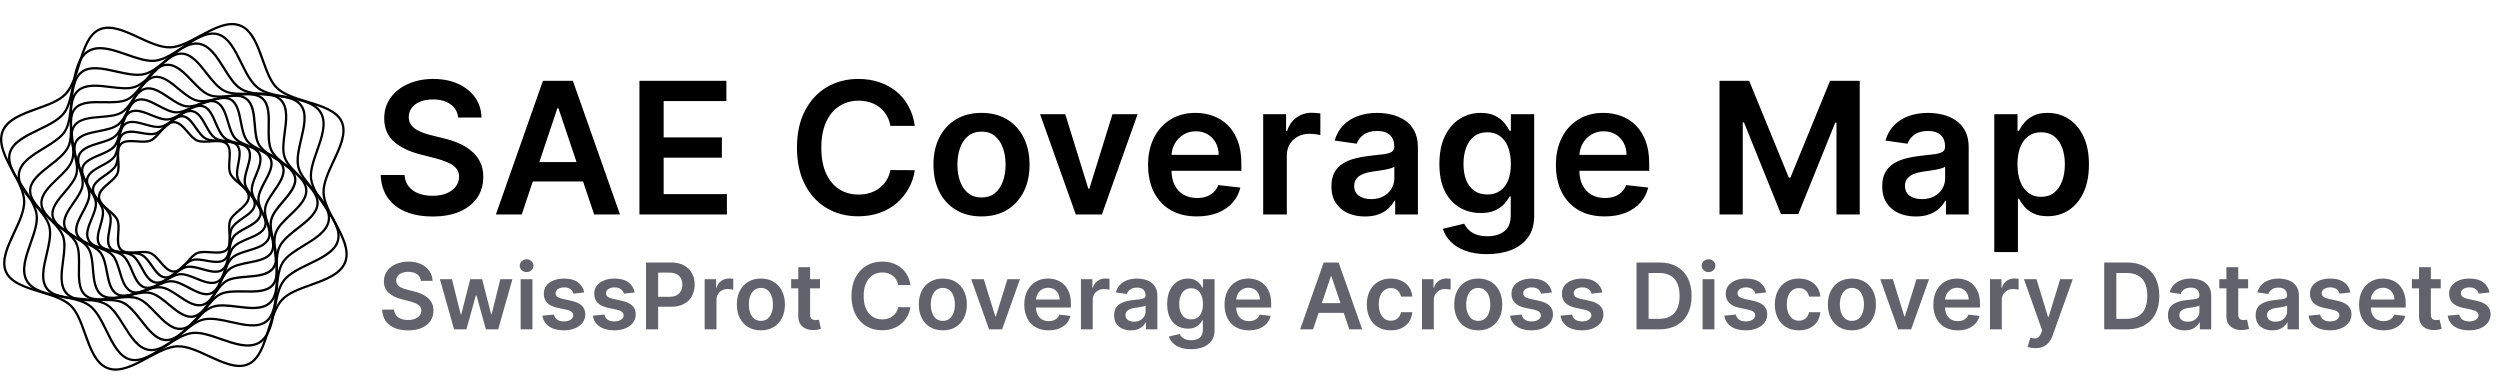 <svg width="1632" height="246" viewBox="0 0 1632 246" fill="none" xmlns="http://www.w3.org/2000/svg">
<path d="M299.092 76.719C298.694 72.997 297.018 70.099 294.063 68.026C291.137 65.952 287.33 64.915 282.643 64.915C279.347 64.915 276.521 65.412 274.163 66.406C271.805 67.401 270.001 68.75 268.751 70.454C267.501 72.159 266.862 74.105 266.833 76.293C266.833 78.111 267.245 79.688 268.069 81.023C268.921 82.358 270.072 83.494 271.521 84.432C272.969 85.341 274.575 86.108 276.336 86.733C278.097 87.358 279.873 87.883 281.663 88.31L289.844 90.355C293.14 91.122 296.308 92.159 299.347 93.466C302.415 94.773 305.157 96.421 307.572 98.409C310.015 100.398 311.947 102.798 313.367 105.611C314.788 108.423 315.498 111.719 315.498 115.497C315.498 120.611 314.191 125.114 311.577 129.006C308.964 132.869 305.185 135.895 300.242 138.082C295.327 140.241 289.376 141.321 282.387 141.321C275.597 141.321 269.702 140.27 264.702 138.168C259.731 136.065 255.839 132.997 253.026 128.963C250.242 124.929 248.737 120.014 248.509 114.219H264.063C264.29 117.259 265.228 119.787 266.876 121.804C268.523 123.821 270.668 125.327 273.31 126.321C275.981 127.315 278.964 127.812 282.259 127.812C285.697 127.812 288.708 127.301 291.293 126.278C293.907 125.227 295.952 123.778 297.43 121.932C298.907 120.057 299.66 117.869 299.688 115.369C299.66 113.097 298.992 111.222 297.685 109.744C296.379 108.239 294.546 106.989 292.188 105.994C289.859 104.972 287.131 104.062 284.006 103.267L274.077 100.71C266.89 98.864 261.208 96.065 257.032 92.315C252.884 88.537 250.81 83.523 250.81 77.273C250.81 72.131 252.202 67.628 254.987 63.764C257.799 59.901 261.62 56.903 266.45 54.773C271.279 52.614 276.748 51.534 282.856 51.534C289.049 51.534 294.475 52.614 299.134 54.773C303.822 56.903 307.501 59.872 310.171 63.679C312.842 67.457 314.219 71.804 314.305 76.719H299.092ZM340.593 140H323.718L354.443 52.727H373.96L404.727 140H387.852L364.542 70.625H363.861L340.593 140ZM341.147 105.781H387.17V118.48H341.147V105.781ZM417.422 140V52.727H474.183V65.98H433.232V89.673H471.243V102.926H433.232V126.747H474.524V140H417.422ZM597.18 82.173H581.242C580.788 79.56 579.95 77.244 578.728 75.227C577.507 73.182 575.987 71.449 574.169 70.028C572.35 68.608 570.277 67.543 567.947 66.832C565.646 66.094 563.16 65.724 560.49 65.724C555.745 65.724 551.541 66.918 547.876 69.304C544.211 71.662 541.342 75.128 539.268 79.702C537.194 84.247 536.157 89.801 536.157 96.364C536.157 103.04 537.194 108.665 539.268 113.239C541.37 117.784 544.24 121.222 547.876 123.551C551.541 125.852 555.731 127.003 560.447 127.003C563.061 127.003 565.504 126.662 567.777 125.98C570.078 125.27 572.137 124.233 573.956 122.869C575.802 121.506 577.35 119.83 578.6 117.841C579.879 115.852 580.76 113.58 581.242 111.023L597.18 111.108C596.583 115.256 595.291 119.148 593.302 122.784C591.342 126.42 588.771 129.631 585.589 132.415C582.407 135.17 578.686 137.33 574.424 138.892C570.163 140.426 565.433 141.193 560.234 141.193C552.563 141.193 545.717 139.418 539.694 135.866C533.671 132.315 528.927 127.188 525.461 120.483C521.995 113.778 520.262 105.739 520.262 96.364C520.262 86.96 522.01 78.921 525.504 72.244C528.998 65.54 533.757 60.412 539.779 56.861C545.802 53.31 552.62 51.534 560.234 51.534C565.092 51.534 569.609 52.216 573.785 53.58C577.961 54.943 581.683 56.946 584.95 59.588C588.217 62.202 590.902 65.412 593.004 69.219C595.135 72.997 596.527 77.315 597.18 82.173ZM640.727 141.278C634.335 141.278 628.795 139.872 624.108 137.06C619.42 134.247 615.784 130.312 613.199 125.256C610.642 120.199 609.364 114.29 609.364 107.528C609.364 100.767 610.642 94.844 613.199 89.758C615.784 84.673 619.42 80.724 624.108 77.912C628.795 75.099 634.335 73.693 640.727 73.693C647.119 73.693 652.659 75.099 657.347 77.912C662.034 80.724 665.656 84.673 668.213 89.758C670.798 94.844 672.091 100.767 672.091 107.528C672.091 114.29 670.798 120.199 668.213 125.256C665.656 130.312 662.034 134.247 657.347 137.06C652.659 139.872 647.119 141.278 640.727 141.278ZM640.812 128.92C644.278 128.92 647.176 127.969 649.506 126.065C651.835 124.134 653.568 121.548 654.705 118.31C655.869 115.071 656.452 111.463 656.452 107.486C656.452 103.48 655.869 99.858 654.705 96.619C653.568 93.352 651.835 90.753 649.506 88.821C647.176 86.889 644.278 85.923 640.812 85.923C637.261 85.923 634.307 86.889 631.949 88.821C629.619 90.753 627.872 93.352 626.707 96.619C625.571 99.858 625.003 103.48 625.003 107.486C625.003 111.463 625.571 115.071 626.707 118.31C627.872 121.548 629.619 124.134 631.949 126.065C634.307 127.969 637.261 128.92 640.812 128.92ZM742.623 74.546L719.314 140H702.268L678.959 74.546H695.407L710.45 123.168H711.132L726.217 74.546H742.623ZM781.249 141.278C774.686 141.278 769.019 139.915 764.246 137.188C759.502 134.432 755.851 130.54 753.294 125.511C750.737 120.455 749.459 114.503 749.459 107.656C749.459 100.923 750.737 95.014 753.294 89.929C755.879 84.815 759.487 80.838 764.118 77.997C768.749 75.128 774.189 73.693 780.439 73.693C784.473 73.693 788.28 74.347 791.86 75.653C795.467 76.932 798.649 78.921 801.405 81.619C804.189 84.318 806.377 87.756 807.967 91.932C809.558 96.079 810.354 101.023 810.354 106.761V111.491H756.703V101.094H795.567C795.539 98.139 794.899 95.511 793.649 93.21C792.399 90.881 790.652 89.048 788.408 87.713C786.192 86.378 783.607 85.71 780.652 85.71C777.499 85.71 774.729 86.477 772.342 88.011C769.956 89.517 768.095 91.506 766.76 93.977C765.453 96.421 764.786 99.105 764.757 102.031V111.108C764.757 114.915 765.453 118.182 766.845 120.909C768.237 123.608 770.183 125.682 772.683 127.131C775.183 128.551 778.11 129.261 781.462 129.261C783.706 129.261 785.737 128.949 787.556 128.324C789.374 127.67 790.95 126.719 792.286 125.469C793.621 124.219 794.629 122.67 795.311 120.824L809.715 122.443C808.806 126.25 807.073 129.574 804.516 132.415C801.987 135.227 798.749 137.415 794.8 138.977C790.851 140.511 786.334 141.278 781.249 141.278ZM824.604 140V74.546H839.562V85.454H840.243C841.437 81.676 843.482 78.764 846.38 76.719C849.306 74.645 852.644 73.608 856.394 73.608C857.246 73.608 858.198 73.651 859.249 73.736C860.329 73.793 861.224 73.892 861.934 74.034V88.224C861.28 87.997 860.243 87.798 858.823 87.628C857.431 87.429 856.082 87.329 854.775 87.329C851.962 87.329 849.434 87.94 847.189 89.162C844.974 90.355 843.226 92.017 841.948 94.148C840.67 96.278 840.03 98.736 840.03 101.52V140H824.604ZM891.046 141.321C886.898 141.321 883.162 140.582 879.838 139.105C876.543 137.599 873.929 135.384 871.997 132.457C870.094 129.531 869.142 125.923 869.142 121.634C869.142 117.94 869.824 114.886 871.188 112.472C872.551 110.057 874.412 108.125 876.77 106.676C879.128 105.227 881.784 104.134 884.739 103.395C887.722 102.628 890.804 102.074 893.986 101.733C897.821 101.335 900.932 100.98 903.318 100.668C905.705 100.327 907.438 99.815 908.517 99.133C909.625 98.423 910.179 97.329 910.179 95.852V95.597C910.179 92.386 909.228 89.901 907.324 88.139C905.421 86.378 902.679 85.497 899.1 85.497C895.321 85.497 892.324 86.321 890.108 87.969C887.921 89.617 886.443 91.562 885.676 93.807L871.273 91.761C872.409 87.784 874.284 84.46 876.898 81.79C879.512 79.091 882.708 77.074 886.486 75.739C890.264 74.375 894.441 73.693 899.014 73.693C902.168 73.693 905.307 74.062 908.432 74.801C911.557 75.54 914.412 76.761 916.997 78.466C919.583 80.142 921.657 82.429 923.219 85.327C924.81 88.224 925.605 91.847 925.605 96.193V140H910.776V131.009H910.264C909.327 132.827 908.006 134.531 906.301 136.122C904.625 137.685 902.509 138.949 899.952 139.915C897.424 140.852 894.455 141.321 891.046 141.321ZM895.051 129.986C898.148 129.986 900.833 129.375 903.105 128.153C905.378 126.903 907.125 125.256 908.347 123.21C909.597 121.165 910.222 118.935 910.222 116.52V108.807C909.739 109.205 908.915 109.574 907.75 109.915C906.614 110.256 905.336 110.554 903.915 110.81C902.495 111.065 901.088 111.293 899.696 111.491C898.304 111.69 897.097 111.861 896.074 112.003C893.773 112.315 891.713 112.827 889.895 113.537C888.077 114.247 886.642 115.241 885.591 116.52C884.54 117.77 884.014 119.389 884.014 121.378C884.014 124.219 885.051 126.364 887.125 127.812C889.199 129.261 891.841 129.986 895.051 129.986ZM970.783 165.909C965.243 165.909 960.484 165.156 956.507 163.651C952.53 162.173 949.334 160.185 946.919 157.685C944.504 155.185 942.828 152.415 941.891 149.375L955.783 146.009C956.408 147.287 957.317 148.551 958.51 149.801C959.703 151.08 961.308 152.131 963.325 152.955C965.371 153.807 967.942 154.233 971.038 154.233C975.413 154.233 979.036 153.168 981.905 151.037C984.774 148.935 986.209 145.469 986.209 140.639V128.239H985.442C984.646 129.83 983.482 131.463 981.947 133.139C980.442 134.815 978.439 136.222 975.939 137.358C973.467 138.494 970.357 139.062 966.607 139.062C961.578 139.062 957.018 137.884 952.928 135.526C948.865 133.139 945.626 129.588 943.212 124.872C940.825 120.128 939.632 114.19 939.632 107.06C939.632 99.872 940.825 93.807 943.212 88.864C945.626 83.892 948.879 80.128 952.97 77.571C957.061 74.986 961.621 73.693 966.649 73.693C970.484 73.693 973.638 74.347 976.109 75.653C978.609 76.932 980.598 78.48 982.075 80.298C983.553 82.088 984.675 83.778 985.442 85.369H986.294V74.546H1001.51V141.065C1001.51 146.662 1000.17 151.293 997.501 154.957C994.831 158.622 991.18 161.364 986.55 163.182C981.919 165 976.663 165.909 970.783 165.909ZM970.911 126.96C974.178 126.96 976.962 126.165 979.263 124.574C981.564 122.983 983.311 120.696 984.504 117.713C985.697 114.73 986.294 111.151 986.294 106.974C986.294 102.855 985.697 99.247 984.504 96.151C983.339 93.054 981.607 90.653 979.305 88.949C977.033 87.216 974.234 86.349 970.911 86.349C967.473 86.349 964.604 87.244 962.303 89.034C960.001 90.824 958.268 93.281 957.104 96.406C955.939 99.503 955.357 103.026 955.357 106.974C955.357 110.98 955.939 114.489 957.104 117.5C958.297 120.483 960.044 122.812 962.345 124.489C964.675 126.136 967.53 126.96 970.911 126.96ZM1047.49 141.278C1040.93 141.278 1035.26 139.915 1030.49 137.188C1025.75 134.432 1022.1 130.54 1019.54 125.511C1016.98 120.455 1015.7 114.503 1015.7 107.656C1015.7 100.923 1016.98 95.014 1019.54 89.929C1022.12 84.815 1025.73 80.838 1030.36 77.997C1034.99 75.128 1040.43 73.693 1046.68 73.693C1050.72 73.693 1054.53 74.347 1058.1 75.653C1061.71 76.932 1064.89 78.921 1067.65 81.619C1070.43 84.318 1072.62 87.756 1074.21 91.932C1075.8 96.079 1076.6 101.023 1076.6 106.761V111.491H1022.95V101.094H1061.81C1061.78 98.139 1061.14 95.511 1059.89 93.21C1058.64 90.881 1056.9 89.048 1054.65 87.713C1052.44 86.378 1049.85 85.71 1046.9 85.71C1043.74 85.71 1040.97 86.477 1038.59 88.011C1036.2 89.517 1034.34 91.506 1033.01 93.977C1031.7 96.421 1031.03 99.105 1031 102.031V111.108C1031 114.915 1031.7 118.182 1033.09 120.909C1034.48 123.608 1036.43 125.682 1038.93 127.131C1041.43 128.551 1044.35 129.261 1047.71 129.261C1049.95 129.261 1051.98 128.949 1053.8 128.324C1055.62 127.67 1057.2 126.719 1058.53 125.469C1059.87 124.219 1060.87 122.67 1061.56 120.824L1075.96 122.443C1075.05 126.25 1073.32 129.574 1070.76 132.415C1068.23 135.227 1064.99 137.415 1061.05 138.977C1057.1 140.511 1052.58 141.278 1047.49 141.278ZM1122.5 52.727H1141.84L1167.75 115.966H1168.78L1194.68 52.727H1214.03V140H1198.86V80.043H1198.05L1173.93 139.744H1162.6L1138.48 79.915H1137.67V140H1122.5V52.727ZM1250.6 141.321C1246.45 141.321 1242.72 140.582 1239.39 139.105C1236.1 137.599 1233.48 135.384 1231.55 132.457C1229.65 129.531 1228.7 125.923 1228.7 121.634C1228.7 117.94 1229.38 114.886 1230.74 112.472C1232.11 110.057 1233.97 108.125 1236.32 106.676C1238.68 105.227 1241.34 104.134 1244.29 103.395C1247.28 102.628 1250.36 102.074 1253.54 101.733C1257.38 101.335 1260.49 100.98 1262.87 100.668C1265.26 100.327 1266.99 99.815 1268.07 99.133C1269.18 98.423 1269.73 97.329 1269.73 95.852V95.597C1269.73 92.386 1268.78 89.901 1266.88 88.139C1264.98 86.378 1262.23 85.497 1258.65 85.497C1254.88 85.497 1251.88 86.321 1249.66 87.969C1247.48 89.617 1246 91.562 1245.23 93.807L1230.83 91.761C1231.96 87.784 1233.84 84.46 1236.45 81.79C1239.07 79.091 1242.26 77.074 1246.04 75.739C1249.82 74.375 1254 73.693 1258.57 73.693C1261.72 73.693 1264.86 74.062 1267.99 74.801C1271.11 75.54 1273.97 76.761 1276.55 78.466C1279.14 80.142 1281.21 82.429 1282.77 85.327C1284.36 88.224 1285.16 91.847 1285.16 96.193V140H1270.33V131.009H1269.82C1268.88 132.827 1267.56 134.531 1265.86 136.122C1264.18 137.685 1262.06 138.949 1259.51 139.915C1256.98 140.852 1254.01 141.321 1250.6 141.321ZM1254.61 129.986C1257.7 129.986 1260.39 129.375 1262.66 128.153C1264.93 126.903 1266.68 125.256 1267.9 123.21C1269.15 121.165 1269.78 118.935 1269.78 116.52V108.807C1269.29 109.205 1268.47 109.574 1267.31 109.915C1266.17 110.256 1264.89 110.554 1263.47 110.81C1262.05 111.065 1260.64 111.293 1259.25 111.491C1257.86 111.69 1256.65 111.861 1255.63 112.003C1253.33 112.315 1251.27 112.827 1249.45 113.537C1247.63 114.247 1246.2 115.241 1245.15 116.52C1244.09 117.77 1243.57 119.389 1243.57 121.378C1243.57 124.219 1244.61 126.364 1246.68 127.812C1248.75 129.261 1251.4 129.986 1254.61 129.986ZM1301.87 164.545V74.546H1317.04V85.369H1317.94C1318.73 83.778 1319.85 82.088 1321.3 80.298C1322.75 78.48 1324.71 76.932 1327.18 75.653C1329.66 74.347 1332.81 73.693 1336.64 73.693C1341.7 73.693 1346.26 74.986 1350.32 77.571C1354.41 80.128 1357.65 83.921 1360.04 88.949C1362.45 93.949 1363.66 100.085 1363.66 107.358C1363.66 114.545 1362.48 120.653 1360.12 125.682C1357.77 130.71 1354.56 134.545 1350.49 137.188C1346.43 139.83 1341.83 141.151 1336.69 141.151C1332.94 141.151 1329.83 140.526 1327.35 139.276C1324.88 138.026 1322.89 136.52 1321.39 134.759C1319.91 132.969 1318.76 131.278 1317.94 129.688H1317.3V164.545H1301.87ZM1317 107.273C1317 111.506 1317.6 115.213 1318.79 118.395C1320.01 121.577 1321.76 124.062 1324.03 125.852C1326.33 127.614 1329.12 128.494 1332.38 128.494C1335.79 128.494 1338.65 127.585 1340.95 125.767C1343.25 123.92 1344.98 121.406 1346.15 118.224C1347.34 115.014 1347.94 111.364 1347.94 107.273C1347.94 103.21 1347.35 99.602 1346.19 96.449C1345.02 93.296 1343.29 90.824 1340.99 89.034C1338.69 87.244 1335.82 86.349 1332.38 86.349C1329.09 86.349 1326.29 87.216 1323.99 88.949C1321.69 90.682 1319.94 93.111 1318.75 96.236C1317.58 99.361 1317 103.04 1317 107.273Z" fill="black"/>
<path d="M274.757 183.359C274.558 181.499 273.72 180.05 272.243 179.013C270.779 177.976 268.876 177.457 266.532 177.457C264.885 177.457 263.471 177.706 262.292 178.203C261.113 178.7 260.211 179.375 259.586 180.227C258.961 181.08 258.642 182.053 258.627 183.146C258.627 184.055 258.833 184.844 259.245 185.511C259.672 186.179 260.247 186.747 260.971 187.216C261.696 187.67 262.498 188.054 263.379 188.366C264.26 188.679 265.147 188.942 266.042 189.155L270.133 190.178C271.781 190.561 273.365 191.08 274.885 191.733C276.419 192.386 277.789 193.21 278.997 194.205C280.218 195.199 281.184 196.399 281.895 197.805C282.605 199.212 282.96 200.859 282.96 202.749C282.96 205.305 282.306 207.557 281 209.503C279.693 211.435 277.804 212.947 275.332 214.041C272.875 215.121 269.899 215.661 266.404 215.661C263.01 215.661 260.062 215.135 257.562 214.084C255.076 213.033 253.13 211.499 251.724 209.482C250.332 207.464 249.579 205.007 249.466 202.109H257.243C257.356 203.629 257.825 204.893 258.649 205.902C259.473 206.911 260.545 207.663 261.866 208.161C263.201 208.658 264.693 208.906 266.341 208.906C268.059 208.906 269.565 208.651 270.858 208.139C272.164 207.614 273.187 206.889 273.926 205.966C274.664 205.028 275.041 203.935 275.055 202.685C275.041 201.548 274.707 200.611 274.054 199.872C273.4 199.119 272.484 198.494 271.305 197.997C270.14 197.486 268.777 197.031 267.214 196.634L262.25 195.355C258.656 194.432 255.815 193.033 253.727 191.158C251.653 189.268 250.616 186.761 250.616 183.636C250.616 181.065 251.312 178.814 252.704 176.882C254.11 174.95 256.021 173.452 258.436 172.386C260.85 171.307 263.585 170.767 266.639 170.767C269.735 170.767 272.449 171.307 274.778 172.386C277.122 173.452 278.961 174.936 280.297 176.839C281.632 178.729 282.321 180.902 282.363 183.359H274.757ZM296.42 215L287.173 182.273H295.036L300.788 205.284H301.087L306.967 182.273H314.744L320.625 205.156H320.945L326.612 182.273H334.496L325.227 215H317.195L311.058 192.884H310.611L304.474 215H296.42ZM339.881 215V182.273H347.594V215H339.881ZM343.759 177.628C342.537 177.628 341.486 177.223 340.605 176.413C339.725 175.589 339.284 174.602 339.284 173.452C339.284 172.287 339.725 171.3 340.605 170.49C341.486 169.666 342.537 169.254 343.759 169.254C344.995 169.254 346.046 169.666 346.912 170.49C347.793 171.3 348.233 172.287 348.233 173.452C348.233 174.602 347.793 175.589 346.912 176.413C346.046 177.223 344.995 177.628 343.759 177.628ZM381.392 190.923L374.361 191.69C374.162 190.98 373.814 190.312 373.317 189.688C372.834 189.062 372.18 188.558 371.357 188.175C370.533 187.791 369.524 187.599 368.331 187.599C366.726 187.599 365.376 187.947 364.283 188.643C363.203 189.339 362.67 190.241 362.685 191.349C362.67 192.301 363.018 193.075 363.729 193.672C364.453 194.268 365.646 194.759 367.308 195.142L372.891 196.335C375.987 197.003 378.288 198.061 379.794 199.51C381.314 200.959 382.081 202.855 382.095 205.199C382.081 207.259 381.477 209.077 380.284 210.653C379.105 212.216 377.464 213.437 375.362 214.318C373.26 215.199 370.845 215.639 368.118 215.639C364.112 215.639 360.888 214.801 358.445 213.125C356.001 211.435 354.545 209.084 354.077 206.072L361.598 205.348C361.939 206.825 362.663 207.94 363.771 208.693C364.879 209.446 366.321 209.822 368.097 209.822C369.929 209.822 371.399 209.446 372.507 208.693C373.629 207.94 374.19 207.01 374.19 205.902C374.19 204.964 373.828 204.19 373.104 203.58C372.393 202.969 371.286 202.5 369.78 202.173L364.197 201.001C361.058 200.348 358.736 199.247 357.23 197.699C355.724 196.136 354.979 194.162 354.993 191.776C354.979 189.759 355.526 188.011 356.634 186.534C357.756 185.043 359.311 183.892 361.3 183.082C363.303 182.259 365.611 181.847 368.224 181.847C372.06 181.847 375.078 182.663 377.28 184.297C379.496 185.93 380.866 188.139 381.392 190.923ZM414.322 190.923L407.29 191.69C407.092 190.98 406.744 190.312 406.246 189.688C405.763 189.062 405.11 188.558 404.286 188.175C403.462 187.791 402.454 187.599 401.261 187.599C399.656 187.599 398.306 187.947 397.212 188.643C396.133 189.339 395.6 190.241 395.614 191.349C395.6 192.301 395.948 193.075 396.658 193.672C397.383 194.268 398.576 194.759 400.238 195.142L405.82 196.335C408.917 197.003 411.218 198.061 412.724 199.51C414.244 200.959 415.011 202.855 415.025 205.199C415.011 207.259 414.407 209.077 413.214 210.653C412.035 212.216 410.394 213.437 408.292 214.318C406.19 215.199 403.775 215.639 401.048 215.639C397.042 215.639 393.817 214.801 391.374 213.125C388.931 211.435 387.475 209.084 387.006 206.072L394.528 205.348C394.869 206.825 395.593 207.94 396.701 208.693C397.809 209.446 399.251 209.822 401.026 209.822C402.859 209.822 404.329 209.446 405.437 208.693C406.559 207.94 407.12 207.01 407.12 205.902C407.12 204.964 406.758 204.19 406.033 203.58C405.323 202.969 404.215 202.5 402.71 202.173L397.127 201.001C393.988 200.348 391.665 199.247 390.16 197.699C388.654 196.136 387.908 194.162 387.923 191.776C387.908 189.759 388.455 188.011 389.563 186.534C390.685 185.043 392.241 183.892 394.229 183.082C396.232 182.259 398.54 181.847 401.154 181.847C404.989 181.847 408.008 182.663 410.21 184.297C412.425 185.93 413.796 188.139 414.322 190.923ZM421.726 215V171.364H438.089C441.442 171.364 444.254 171.989 446.527 173.239C448.814 174.489 450.54 176.207 451.705 178.395C452.884 180.568 453.473 183.04 453.473 185.81C453.473 188.608 452.884 191.094 451.705 193.267C450.526 195.44 448.786 197.152 446.484 198.402C444.183 199.638 441.349 200.256 437.983 200.256H427.138V193.757H436.918C438.878 193.757 440.483 193.416 441.733 192.734C442.983 192.053 443.906 191.115 444.503 189.922C445.114 188.729 445.419 187.358 445.419 185.81C445.419 184.261 445.114 182.898 444.503 181.719C443.906 180.54 442.976 179.624 441.712 178.97C440.462 178.303 438.849 177.969 436.875 177.969H429.631V215H421.726ZM459.998 215V182.273H467.477V187.727H467.818C468.414 185.838 469.437 184.382 470.886 183.359C472.349 182.322 474.018 181.804 475.893 181.804C476.319 181.804 476.795 181.825 477.321 181.868C477.86 181.896 478.308 181.946 478.663 182.017V189.112C478.336 188.999 477.818 188.899 477.108 188.814C476.412 188.714 475.737 188.665 475.083 188.665C473.677 188.665 472.413 188.97 471.291 189.581C470.183 190.178 469.309 191.009 468.67 192.074C468.031 193.139 467.711 194.368 467.711 195.76V215H459.998ZM496.715 215.639C493.519 215.639 490.749 214.936 488.406 213.53C486.062 212.124 484.244 210.156 482.951 207.628C481.673 205.099 481.033 202.145 481.033 198.764C481.033 195.384 481.673 192.422 482.951 189.879C484.244 187.337 486.062 185.362 488.406 183.956C490.749 182.55 493.519 181.847 496.715 181.847C499.911 181.847 502.681 182.55 505.025 183.956C507.369 185.362 509.18 187.337 510.458 189.879C511.751 192.422 512.397 195.384 512.397 198.764C512.397 202.145 511.751 205.099 510.458 207.628C509.18 210.156 507.369 212.124 505.025 213.53C502.681 214.936 499.911 215.639 496.715 215.639ZM496.758 209.46C498.491 209.46 499.94 208.984 501.104 208.033C502.269 207.067 503.136 205.774 503.704 204.155C504.286 202.536 504.577 200.732 504.577 198.743C504.577 196.74 504.286 194.929 503.704 193.31C503.136 191.676 502.269 190.376 501.104 189.411C499.94 188.445 498.491 187.962 496.758 187.962C494.982 187.962 493.505 188.445 492.326 189.411C491.161 190.376 490.288 191.676 489.705 193.31C489.137 194.929 488.853 196.74 488.853 198.743C488.853 200.732 489.137 202.536 489.705 204.155C490.288 205.774 491.161 207.067 492.326 208.033C493.505 208.984 494.982 209.46 496.758 209.46ZM535.286 182.273V188.239H516.472V182.273H535.286ZM521.117 174.432H528.83V205.156C528.83 206.193 528.986 206.989 529.299 207.543C529.625 208.082 530.051 208.452 530.577 208.651C531.103 208.849 531.685 208.949 532.324 208.949C532.807 208.949 533.248 208.913 533.645 208.842C534.057 208.771 534.37 208.707 534.583 208.651L535.882 214.68C535.471 214.822 534.881 214.979 534.114 215.149C533.361 215.32 532.438 215.419 531.344 215.447C529.412 215.504 527.672 215.213 526.124 214.574C524.576 213.92 523.347 212.912 522.438 211.548C521.543 210.185 521.103 208.48 521.117 206.435V174.432ZM594.311 186.087H586.342C586.115 184.78 585.696 183.622 585.085 182.614C584.474 181.591 583.714 180.724 582.805 180.014C581.896 179.304 580.859 178.771 579.695 178.416C578.544 178.047 577.301 177.862 575.966 177.862C573.594 177.862 571.491 178.459 569.659 179.652C567.827 180.831 566.392 182.564 565.355 184.851C564.318 187.124 563.8 189.901 563.8 193.182C563.8 196.52 564.318 199.332 565.355 201.619C566.406 203.892 567.841 205.611 569.659 206.776C571.491 207.926 573.587 208.501 575.945 208.501C577.251 208.501 578.473 208.331 579.609 207.99C580.76 207.635 581.79 207.116 582.699 206.435C583.622 205.753 584.396 204.915 585.021 203.92C585.661 202.926 586.101 201.79 586.342 200.511L594.311 200.554C594.013 202.628 593.366 204.574 592.372 206.392C591.392 208.21 590.107 209.815 588.516 211.207C586.925 212.585 585.064 213.665 582.933 214.446C580.803 215.213 578.438 215.597 575.838 215.597C572.003 215.597 568.58 214.709 565.568 212.933C562.557 211.158 560.185 208.594 558.452 205.241C556.719 201.889 555.852 197.869 555.852 193.182C555.852 188.48 556.726 184.46 558.473 181.122C560.22 177.77 562.599 175.206 565.611 173.43C568.622 171.655 572.031 170.767 575.838 170.767C578.267 170.767 580.526 171.108 582.614 171.79C584.702 172.472 586.563 173.473 588.196 174.794C589.83 176.101 591.172 177.706 592.223 179.609C593.288 181.499 593.984 183.658 594.311 186.087ZM615.485 215.639C612.289 215.639 609.519 214.936 607.175 213.53C604.831 212.124 603.013 210.156 601.721 207.628C600.442 205.099 599.803 202.145 599.803 198.764C599.803 195.384 600.442 192.422 601.721 189.879C603.013 187.337 604.831 185.362 607.175 183.956C609.519 182.55 612.289 181.847 615.485 181.847C618.681 181.847 621.451 182.55 623.794 183.956C626.138 185.362 627.949 187.337 629.228 189.879C630.52 192.422 631.167 195.384 631.167 198.764C631.167 202.145 630.52 205.099 629.228 207.628C627.949 210.156 626.138 212.124 623.794 213.53C621.451 214.936 618.681 215.639 615.485 215.639ZM615.527 209.46C617.26 209.46 618.709 208.984 619.874 208.033C621.039 207.067 621.905 205.774 622.473 204.155C623.056 202.536 623.347 200.732 623.347 198.743C623.347 196.74 623.056 194.929 622.473 193.31C621.905 191.676 621.039 190.376 619.874 189.411C618.709 188.445 617.26 187.962 615.527 187.962C613.752 187.962 612.275 188.445 611.096 189.411C609.931 190.376 609.057 191.676 608.475 193.31C607.907 194.929 607.623 196.74 607.623 198.743C607.623 200.732 607.907 202.536 608.475 204.155C609.057 205.774 609.931 207.067 611.096 208.033C612.275 208.984 613.752 209.46 615.527 209.46ZM665.833 182.273L654.178 215H645.655L634 182.273H642.225L649.746 206.584H650.087L657.63 182.273H665.833ZM684.545 215.639C681.264 215.639 678.43 214.957 676.044 213.594C673.672 212.216 671.847 210.27 670.568 207.756C669.29 205.227 668.651 202.251 668.651 198.828C668.651 195.462 669.29 192.507 670.568 189.964C671.861 187.408 673.665 185.419 675.98 183.999C678.295 182.564 681.016 181.847 684.141 181.847C686.158 181.847 688.061 182.173 689.851 182.827C691.655 183.466 693.246 184.46 694.624 185.81C696.016 187.159 697.109 188.878 697.905 190.966C698.7 193.04 699.098 195.511 699.098 198.381V200.746H672.273V195.547H691.705C691.69 194.07 691.371 192.756 690.746 191.605C690.121 190.44 689.247 189.524 688.125 188.857C687.017 188.189 685.724 187.855 684.247 187.855C682.67 187.855 681.286 188.239 680.092 189.006C678.899 189.759 677.969 190.753 677.301 191.989C676.648 193.21 676.314 194.553 676.3 196.016V200.554C676.3 202.457 676.648 204.091 677.344 205.455C678.04 206.804 679.013 207.841 680.263 208.565C681.513 209.276 682.976 209.631 684.652 209.631C685.774 209.631 686.79 209.474 687.699 209.162C688.608 208.835 689.396 208.359 690.064 207.734C690.732 207.109 691.236 206.335 691.577 205.412L698.778 206.222C698.324 208.125 697.457 209.787 696.179 211.207C694.915 212.614 693.295 213.707 691.321 214.489C689.347 215.256 687.088 215.639 684.545 215.639ZM705.623 215V182.273H713.102V187.727H713.443C714.039 185.838 715.062 184.382 716.511 183.359C717.974 182.322 719.643 181.804 721.518 181.804C721.944 181.804 722.42 181.825 722.946 181.868C723.485 181.896 723.933 181.946 724.288 182.017V189.112C723.961 188.999 723.443 188.899 722.733 188.814C722.037 188.714 721.362 188.665 720.708 188.665C719.302 188.665 718.038 188.97 716.916 189.581C715.808 190.178 714.934 191.009 714.295 192.074C713.656 193.139 713.336 194.368 713.336 195.76V215H705.623ZM738.244 215.661C736.17 215.661 734.302 215.291 732.64 214.553C730.993 213.8 729.686 212.692 728.72 211.229C727.768 209.766 727.292 207.962 727.292 205.817C727.292 203.97 727.633 202.443 728.315 201.236C728.997 200.028 729.927 199.062 731.106 198.338C732.285 197.614 733.613 197.067 735.091 196.697C736.582 196.314 738.123 196.037 739.714 195.866C741.632 195.668 743.187 195.49 744.38 195.334C745.574 195.163 746.44 194.908 746.98 194.567C747.534 194.212 747.811 193.665 747.811 192.926V192.798C747.811 191.193 747.335 189.95 746.383 189.07C745.431 188.189 744.061 187.749 742.271 187.749C740.382 187.749 738.883 188.161 737.775 188.984C736.681 189.808 735.943 190.781 735.559 191.903L728.358 190.881C728.926 188.892 729.863 187.23 731.17 185.895C732.477 184.545 734.075 183.537 735.964 182.869C737.853 182.188 739.941 181.847 742.228 181.847C743.805 181.847 745.375 182.031 746.937 182.401C748.5 182.77 749.927 183.381 751.22 184.233C752.512 185.071 753.549 186.214 754.331 187.663C755.126 189.112 755.524 190.923 755.524 193.097V215H748.109V210.504H747.853C747.385 211.413 746.724 212.266 745.872 213.061C745.034 213.842 743.975 214.474 742.697 214.957C741.433 215.426 739.949 215.661 738.244 215.661ZM740.247 209.993C741.795 209.993 743.137 209.687 744.274 209.077C745.41 208.452 746.284 207.628 746.895 206.605C747.52 205.582 747.832 204.467 747.832 203.26V199.403C747.591 199.602 747.179 199.787 746.596 199.957C746.028 200.128 745.389 200.277 744.679 200.405C743.968 200.533 743.265 200.646 742.569 200.746C741.873 200.845 741.27 200.93 740.758 201.001C739.608 201.158 738.578 201.413 737.669 201.768C736.76 202.124 736.042 202.621 735.517 203.26C734.991 203.885 734.728 204.695 734.728 205.689C734.728 207.109 735.247 208.182 736.284 208.906C737.321 209.631 738.642 209.993 740.247 209.993ZM777.512 227.955C774.743 227.955 772.363 227.578 770.375 226.825C768.386 226.087 766.788 225.092 765.581 223.842C764.373 222.592 763.535 221.207 763.066 219.688L770.012 218.004C770.325 218.643 770.779 219.276 771.376 219.901C771.973 220.54 772.775 221.065 773.784 221.477C774.806 221.903 776.092 222.116 777.64 222.116C779.828 222.116 781.639 221.584 783.074 220.518C784.508 219.467 785.225 217.734 785.225 215.32V209.119H784.842C784.444 209.915 783.862 210.732 783.095 211.57C782.342 212.408 781.341 213.111 780.091 213.679C778.855 214.247 777.299 214.531 775.424 214.531C772.91 214.531 770.63 213.942 768.585 212.763C766.554 211.57 764.934 209.794 763.727 207.436C762.534 205.064 761.937 202.095 761.937 198.53C761.937 194.936 762.534 191.903 763.727 189.432C764.934 186.946 766.561 185.064 768.606 183.786C770.652 182.493 772.931 181.847 775.446 181.847C777.363 181.847 778.94 182.173 780.176 182.827C781.426 183.466 782.42 184.24 783.159 185.149C783.897 186.044 784.458 186.889 784.842 187.685H785.268V182.273H792.875V215.533C792.875 218.331 792.207 220.646 790.872 222.479C789.537 224.311 787.711 225.682 785.396 226.591C783.081 227.5 780.453 227.955 777.512 227.955ZM777.576 208.48C779.21 208.48 780.602 208.082 781.752 207.287C782.903 206.491 783.777 205.348 784.373 203.857C784.97 202.365 785.268 200.575 785.268 198.487C785.268 196.428 784.97 194.624 784.373 193.075C783.791 191.527 782.924 190.327 781.774 189.474C780.637 188.608 779.238 188.175 777.576 188.175C775.858 188.175 774.423 188.622 773.272 189.517C772.122 190.412 771.255 191.641 770.673 193.203C770.091 194.751 769.799 196.513 769.799 198.487C769.799 200.49 770.091 202.244 770.673 203.75C771.27 205.241 772.143 206.406 773.294 207.244C774.458 208.068 775.886 208.48 777.576 208.48ZM815.268 215.639C811.987 215.639 809.153 214.957 806.767 213.594C804.395 212.216 802.569 210.27 801.291 207.756C800.012 205.227 799.373 202.251 799.373 198.828C799.373 195.462 800.012 192.507 801.291 189.964C802.583 187.408 804.387 185.419 806.703 183.999C809.018 182.564 811.738 181.847 814.863 181.847C816.88 181.847 818.784 182.173 820.574 182.827C822.377 183.466 823.968 184.46 825.346 185.81C826.738 187.159 827.832 188.878 828.627 190.966C829.423 193.04 829.821 195.511 829.821 198.381V200.746H802.995V195.547H822.427C822.413 194.07 822.093 192.756 821.468 191.605C820.843 190.44 819.97 189.524 818.848 188.857C817.74 188.189 816.447 187.855 814.97 187.855C813.393 187.855 812.008 188.239 810.815 189.006C809.622 189.759 808.691 190.753 808.024 191.989C807.37 193.21 807.037 194.553 807.022 196.016V200.554C807.022 202.457 807.37 204.091 808.066 205.455C808.762 206.804 809.735 207.841 810.985 208.565C812.235 209.276 813.699 209.631 815.375 209.631C816.497 209.631 817.512 209.474 818.422 209.162C819.331 208.835 820.119 208.359 820.787 207.734C821.454 207.109 821.958 206.335 822.299 205.412L829.501 206.222C829.047 208.125 828.18 209.787 826.902 211.207C825.637 212.614 824.018 213.707 822.044 214.489C820.069 215.256 817.811 215.639 815.268 215.639ZM857.173 215H848.736L864.098 171.364H873.857L889.24 215H880.803L869.148 180.312H868.807L857.173 215ZM857.45 197.891H880.462V204.24H857.45V197.891ZM907.926 215.639C904.659 215.639 901.854 214.922 899.51 213.487C897.18 212.053 895.384 210.071 894.119 207.543C892.869 205 892.244 202.074 892.244 198.764C892.244 195.44 892.884 192.507 894.162 189.964C895.44 187.408 897.244 185.419 899.574 183.999C901.918 182.564 904.688 181.847 907.884 181.847C910.54 181.847 912.891 182.337 914.936 183.317C916.996 184.283 918.636 185.653 919.858 187.429C921.08 189.19 921.776 191.25 921.946 193.608H914.574C914.276 192.031 913.565 190.717 912.443 189.666C911.335 188.601 909.851 188.068 907.99 188.068C906.413 188.068 905.028 188.494 903.835 189.347C902.642 190.185 901.712 191.392 901.044 192.969C900.391 194.545 900.064 196.435 900.064 198.636C900.064 200.866 900.391 202.784 901.044 204.389C901.697 205.98 902.614 207.209 903.793 208.075C904.986 208.928 906.385 209.354 907.99 209.354C909.126 209.354 910.142 209.141 911.037 208.714C911.946 208.274 912.706 207.642 913.317 206.818C913.928 205.994 914.347 204.993 914.574 203.814H921.946C921.761 206.129 921.08 208.182 919.901 209.972C918.722 211.747 917.116 213.139 915.085 214.148C913.054 215.142 910.668 215.639 907.926 215.639ZM928.279 215V182.273H935.758V187.727H936.099C936.696 185.838 937.718 184.382 939.167 183.359C940.63 182.322 942.299 181.804 944.174 181.804C944.6 181.804 945.076 181.825 945.602 181.868C946.142 181.896 946.589 181.946 946.944 182.017V189.112C946.618 188.999 946.099 188.899 945.389 188.814C944.693 188.714 944.018 188.665 943.365 188.665C941.958 188.665 940.694 188.97 939.572 189.581C938.464 190.178 937.591 191.009 936.951 192.074C936.312 193.139 935.993 194.368 935.993 195.76V215H928.279ZM964.996 215.639C961.8 215.639 959.031 214.936 956.687 213.53C954.343 212.124 952.525 210.156 951.232 207.628C949.954 205.099 949.315 202.145 949.315 198.764C949.315 195.384 949.954 192.422 951.232 189.879C952.525 187.337 954.343 185.362 956.687 183.956C959.031 182.55 961.8 181.847 964.996 181.847C968.192 181.847 970.962 182.55 973.306 183.956C975.65 185.362 977.461 187.337 978.739 189.879C980.032 192.422 980.678 195.384 980.678 198.764C980.678 202.145 980.032 205.099 978.739 207.628C977.461 210.156 975.65 212.124 973.306 213.53C970.962 214.936 968.192 215.639 964.996 215.639ZM965.039 209.46C966.772 209.46 968.221 208.984 969.386 208.033C970.55 207.067 971.417 205.774 971.985 204.155C972.567 202.536 972.859 200.732 972.859 198.743C972.859 196.74 972.567 194.929 971.985 193.31C971.417 191.676 970.55 190.376 969.386 189.411C968.221 188.445 966.772 187.962 965.039 187.962C963.263 187.962 961.786 188.445 960.607 189.411C959.442 190.376 958.569 191.676 957.987 193.31C957.418 194.929 957.134 196.74 957.134 198.743C957.134 200.732 957.418 202.536 957.987 204.155C958.569 205.774 959.442 207.067 960.607 208.033C961.786 208.984 963.263 209.46 965.039 209.46ZM1013.09 190.923L1006.06 191.69C1005.86 190.98 1005.51 190.312 1005.02 189.688C1004.53 189.062 1003.88 188.558 1003.06 188.175C1002.23 187.791 1001.22 187.599 1000.03 187.599C998.425 187.599 997.076 187.947 995.982 188.643C994.902 189.339 994.37 190.241 994.384 191.349C994.37 192.301 994.718 193.075 995.428 193.672C996.152 194.268 997.346 194.759 999.007 195.142L1004.59 196.335C1007.69 197.003 1009.99 198.061 1011.49 199.51C1013.01 200.959 1013.78 202.855 1013.79 205.199C1013.78 207.259 1013.18 209.077 1011.98 210.653C1010.8 212.216 1009.16 213.437 1007.06 214.318C1004.96 215.199 1002.54 215.639 999.817 215.639C995.811 215.639 992.587 214.801 990.144 213.125C987.701 211.435 986.245 209.084 985.776 206.072L993.297 205.348C993.638 206.825 994.363 207.94 995.471 208.693C996.578 209.446 998.02 209.822 999.796 209.822C1001.63 209.822 1003.1 209.446 1004.21 208.693C1005.33 207.94 1005.89 207.01 1005.89 205.902C1005.89 204.964 1005.53 204.19 1004.8 203.58C1004.09 202.969 1002.98 202.5 1001.48 202.173L995.897 201.001C992.757 200.348 990.435 199.247 988.929 197.699C987.424 196.136 986.678 194.162 986.692 191.776C986.678 189.759 987.225 188.011 988.333 186.534C989.455 185.043 991.01 183.892 992.999 183.082C995.002 182.259 997.31 181.847 999.924 181.847C1003.76 181.847 1006.78 182.663 1008.98 184.297C1011.19 185.93 1012.57 188.139 1013.09 190.923ZM1046.02 190.923L1038.99 191.69C1038.79 190.98 1038.44 190.312 1037.95 189.688C1037.46 189.062 1036.81 188.558 1035.99 188.175C1035.16 187.791 1034.15 187.599 1032.96 187.599C1031.35 187.599 1030.01 187.947 1028.91 188.643C1027.83 189.339 1027.3 190.241 1027.31 191.349C1027.3 192.301 1027.65 193.075 1028.36 193.672C1029.08 194.268 1030.28 194.759 1031.94 195.142L1037.52 196.335C1040.62 197.003 1042.92 198.061 1044.42 199.51C1045.94 200.959 1046.71 202.855 1046.72 205.199C1046.71 207.259 1046.11 209.077 1044.91 210.653C1043.73 212.216 1042.09 213.437 1039.99 214.318C1037.89 215.199 1035.47 215.639 1032.75 215.639C1028.74 215.639 1025.52 214.801 1023.07 213.125C1020.63 211.435 1019.17 209.084 1018.71 206.072L1026.23 205.348C1026.57 206.825 1027.29 207.94 1028.4 208.693C1029.51 209.446 1030.95 209.822 1032.73 209.822C1034.56 209.822 1036.03 209.446 1037.14 208.693C1038.26 207.94 1038.82 207.01 1038.82 205.902C1038.82 204.964 1038.46 204.19 1037.73 203.58C1037.02 202.969 1035.91 202.5 1034.41 202.173L1028.83 201.001C1025.69 200.348 1023.36 199.247 1021.86 197.699C1020.35 196.136 1019.61 194.162 1019.62 191.776C1019.61 189.759 1020.15 188.011 1021.26 186.534C1022.38 185.043 1023.94 183.892 1025.93 183.082C1027.93 182.259 1030.24 181.847 1032.85 181.847C1036.69 181.847 1039.71 182.663 1041.91 184.297C1044.12 185.93 1045.5 188.139 1046.02 190.923ZM1083.09 215H1068.31V171.364H1083.39C1087.73 171.364 1091.45 172.237 1094.56 173.984C1097.68 175.717 1100.08 178.21 1101.76 181.463C1103.44 184.716 1104.27 188.608 1104.27 193.139C1104.27 197.685 1103.43 201.591 1101.74 204.858C1100.06 208.125 1097.64 210.632 1094.47 212.379C1091.32 214.126 1087.53 215 1083.09 215ZM1076.21 208.161H1082.71C1085.75 208.161 1088.29 207.607 1090.32 206.499C1092.35 205.376 1093.88 203.707 1094.9 201.491C1095.92 199.261 1096.43 196.477 1096.43 193.139C1096.43 189.801 1095.92 187.031 1094.9 184.83C1093.88 182.614 1092.36 180.959 1090.36 179.865C1088.37 178.757 1085.9 178.203 1082.95 178.203H1076.21V208.161ZM1111.44 215V182.273H1119.16V215H1111.44ZM1115.32 177.628C1114.1 177.628 1113.05 177.223 1112.17 176.413C1111.29 175.589 1110.85 174.602 1110.85 173.452C1110.85 172.287 1111.29 171.3 1112.17 170.49C1113.05 169.666 1114.1 169.254 1115.32 169.254C1116.56 169.254 1117.61 169.666 1118.47 170.49C1119.36 171.3 1119.8 172.287 1119.8 173.452C1119.8 174.602 1119.36 175.589 1118.47 176.413C1117.61 177.223 1116.56 177.628 1115.32 177.628ZM1152.95 190.923L1145.92 191.69C1145.72 190.98 1145.38 190.312 1144.88 189.688C1144.4 189.062 1143.74 188.558 1142.92 188.175C1142.1 187.791 1141.09 187.599 1139.89 187.599C1138.29 187.599 1136.94 187.947 1135.85 188.643C1134.77 189.339 1134.23 190.241 1134.25 191.349C1134.23 192.301 1134.58 193.075 1135.29 193.672C1136.02 194.268 1137.21 194.759 1138.87 195.142L1144.45 196.335C1147.55 197.003 1149.85 198.061 1151.36 199.51C1152.88 200.959 1153.64 202.855 1153.66 205.199C1153.64 207.259 1153.04 209.077 1151.85 210.653C1150.67 212.216 1149.03 213.437 1146.92 214.318C1144.82 215.199 1142.41 215.639 1139.68 215.639C1135.67 215.639 1132.45 214.801 1130.01 213.125C1127.56 211.435 1126.11 209.084 1125.64 206.072L1133.16 205.348C1133.5 206.825 1134.23 207.94 1135.33 208.693C1136.44 209.446 1137.88 209.822 1139.66 209.822C1141.49 209.822 1142.96 209.446 1144.07 208.693C1145.19 207.94 1145.75 207.01 1145.75 205.902C1145.75 204.964 1145.39 204.19 1144.67 203.58C1143.96 202.969 1142.85 202.5 1141.34 202.173L1135.76 201.001C1132.62 200.348 1130.3 199.247 1128.79 197.699C1127.29 196.136 1126.54 194.162 1126.56 191.776C1126.54 189.759 1127.09 188.011 1128.2 186.534C1129.32 185.043 1130.87 183.892 1132.86 183.082C1134.87 182.259 1137.17 181.847 1139.79 181.847C1143.62 181.847 1146.64 182.663 1148.84 184.297C1151.06 185.93 1152.43 188.139 1152.95 190.923ZM1174.29 215.639C1171.03 215.639 1168.22 214.922 1165.88 213.487C1163.55 212.053 1161.75 210.071 1160.49 207.543C1159.24 205 1158.61 202.074 1158.61 198.764C1158.61 195.44 1159.25 192.507 1160.53 189.964C1161.81 187.408 1163.61 185.419 1165.94 183.999C1168.28 182.564 1171.05 181.847 1174.25 181.847C1176.91 181.847 1179.26 182.337 1181.3 183.317C1183.36 184.283 1185 185.653 1186.23 187.429C1187.45 189.19 1188.14 191.25 1188.31 193.608H1180.94C1180.64 192.031 1179.93 190.717 1178.81 189.666C1177.7 188.601 1176.22 188.068 1174.36 188.068C1172.78 188.068 1171.4 188.494 1170.2 189.347C1169.01 190.185 1168.08 191.392 1167.41 192.969C1166.76 194.545 1166.43 196.435 1166.43 198.636C1166.43 200.866 1166.76 202.784 1167.41 204.389C1168.06 205.98 1168.98 207.209 1170.16 208.075C1171.35 208.928 1172.75 209.354 1174.36 209.354C1175.49 209.354 1176.51 209.141 1177.4 208.714C1178.31 208.274 1179.07 207.642 1179.68 206.818C1180.29 205.994 1180.71 204.993 1180.94 203.814H1188.31C1188.13 206.129 1187.45 208.182 1186.27 209.972C1185.09 211.747 1183.48 213.139 1181.45 214.148C1179.42 215.142 1177.03 215.639 1174.29 215.639ZM1208.92 215.639C1205.73 215.639 1202.96 214.936 1200.61 213.53C1198.27 212.124 1196.45 210.156 1195.16 207.628C1193.88 205.099 1193.24 202.145 1193.24 198.764C1193.24 195.384 1193.88 192.422 1195.16 189.879C1196.45 187.337 1198.27 185.362 1200.61 183.956C1202.96 182.55 1205.73 181.847 1208.92 181.847C1212.12 181.847 1214.89 182.55 1217.23 183.956C1219.58 185.362 1221.39 187.337 1222.67 189.879C1223.96 192.422 1224.6 195.384 1224.6 198.764C1224.6 202.145 1223.96 205.099 1222.67 207.628C1221.39 210.156 1219.58 212.124 1217.23 213.53C1214.89 214.936 1212.12 215.639 1208.92 215.639ZM1208.96 209.46C1210.7 209.46 1212.15 208.984 1213.31 208.033C1214.48 207.067 1215.34 205.774 1215.91 204.155C1216.49 202.536 1216.78 200.732 1216.78 198.743C1216.78 196.74 1216.49 194.929 1215.91 193.31C1215.34 191.676 1214.48 190.376 1213.31 189.411C1212.15 188.445 1210.7 187.962 1208.96 187.962C1207.19 187.962 1205.71 188.445 1204.53 189.411C1203.37 190.376 1202.49 191.676 1201.91 193.31C1201.34 194.929 1201.06 196.74 1201.06 198.743C1201.06 200.732 1201.34 202.536 1201.91 204.155C1202.49 205.774 1203.37 207.067 1204.53 208.033C1205.71 208.984 1207.19 209.46 1208.96 209.46ZM1259.27 182.273L1247.62 215H1239.09L1227.44 182.273H1235.66L1243.18 206.584H1243.52L1251.07 182.273H1259.27ZM1277.98 215.639C1274.7 215.639 1271.87 214.957 1269.48 213.594C1267.11 212.216 1265.28 210.27 1264.01 207.756C1262.73 205.227 1262.09 202.251 1262.09 198.828C1262.09 195.462 1262.73 192.507 1264.01 189.964C1265.3 187.408 1267.1 185.419 1269.42 183.999C1271.73 182.564 1274.45 181.847 1277.58 181.847C1279.6 181.847 1281.5 182.173 1283.29 182.827C1285.09 183.466 1286.68 184.46 1288.06 185.81C1289.45 187.159 1290.55 188.878 1291.34 190.966C1292.14 193.04 1292.54 195.511 1292.54 198.381V200.746H1265.71V195.547H1285.14C1285.13 194.07 1284.81 192.756 1284.18 191.605C1283.56 190.44 1282.68 189.524 1281.56 188.857C1280.45 188.189 1279.16 187.855 1277.68 187.855C1276.11 187.855 1274.72 188.239 1273.53 189.006C1272.34 189.759 1271.41 190.753 1270.74 191.989C1270.09 193.21 1269.75 194.553 1269.74 196.016V200.554C1269.74 202.457 1270.09 204.091 1270.78 205.455C1271.48 206.804 1272.45 207.841 1273.7 208.565C1274.95 209.276 1276.41 209.631 1278.09 209.631C1279.21 209.631 1280.23 209.474 1281.14 209.162C1282.05 208.835 1282.83 208.359 1283.5 207.734C1284.17 207.109 1284.67 206.335 1285.01 205.412L1292.22 206.222C1291.76 208.125 1290.89 209.787 1289.62 211.207C1288.35 212.614 1286.73 213.707 1284.76 214.489C1282.78 215.256 1280.53 215.639 1277.98 215.639ZM1299.06 215V182.273H1306.54V187.727H1306.88C1307.48 185.838 1308.5 184.382 1309.95 183.359C1311.41 182.322 1313.08 181.804 1314.96 181.804C1315.38 181.804 1315.86 181.825 1316.38 181.868C1316.92 181.896 1317.37 181.946 1317.73 182.017V189.112C1317.4 188.999 1316.88 188.899 1316.17 188.814C1315.47 188.714 1314.8 188.665 1314.15 188.665C1312.74 188.665 1311.48 188.97 1310.35 189.581C1309.25 190.178 1308.37 191.009 1307.73 192.074C1307.09 193.139 1306.77 194.368 1306.77 195.76V215H1299.06ZM1328.64 227.273C1327.59 227.273 1326.62 227.188 1325.72 227.017C1324.84 226.861 1324.14 226.676 1323.61 226.463L1325.4 220.455C1326.52 220.781 1327.52 220.938 1328.41 220.923C1329.29 220.909 1330.06 220.632 1330.73 220.092C1331.41 219.567 1331.99 218.686 1332.45 217.45L1333.11 215.682L1321.25 182.273H1329.43L1336.97 206.989H1337.31L1344.88 182.273H1353.08L1339.98 218.963C1339.36 220.696 1338.55 222.18 1337.55 223.416C1336.54 224.666 1335.3 225.618 1333.84 226.271C1332.39 226.939 1330.66 227.273 1328.64 227.273ZM1388.43 215H1373.64V171.364H1388.73C1393.06 171.364 1396.78 172.237 1399.89 173.984C1403.01 175.717 1405.42 178.21 1407.09 181.463C1408.77 184.716 1409.61 188.608 1409.61 193.139C1409.61 197.685 1408.76 201.591 1407.07 204.858C1405.39 208.125 1402.97 210.632 1399.8 212.379C1396.65 214.126 1392.86 215 1388.43 215ZM1381.54 208.161H1388.04C1391.08 208.161 1393.62 207.607 1395.65 206.499C1397.68 205.376 1399.21 203.707 1400.23 201.491C1401.25 199.261 1401.76 196.477 1401.76 193.139C1401.76 189.801 1401.25 187.031 1400.23 184.83C1399.21 182.614 1397.7 180.959 1395.69 179.865C1393.7 178.757 1391.23 178.203 1388.28 178.203H1381.54V208.161ZM1426.19 215.661C1424.12 215.661 1422.25 215.291 1420.59 214.553C1418.94 213.8 1417.63 212.692 1416.67 211.229C1415.72 209.766 1415.24 207.962 1415.24 205.817C1415.24 203.97 1415.58 202.443 1416.26 201.236C1416.95 200.028 1417.88 199.062 1419.06 198.338C1420.23 197.614 1421.56 197.067 1423.04 196.697C1424.53 196.314 1426.07 196.037 1427.66 195.866C1429.58 195.668 1431.14 195.49 1432.33 195.334C1433.52 195.163 1434.39 194.908 1434.93 194.567C1435.48 194.212 1435.76 193.665 1435.76 192.926V192.798C1435.76 191.193 1435.28 189.95 1434.33 189.07C1433.38 188.189 1432.01 187.749 1430.22 187.749C1428.33 187.749 1426.83 188.161 1425.72 188.984C1424.63 189.808 1423.89 190.781 1423.51 191.903L1416.31 190.881C1416.88 188.892 1417.81 187.23 1419.12 185.895C1420.43 184.545 1422.02 183.537 1423.91 182.869C1425.8 182.188 1427.89 181.847 1430.18 181.847C1431.75 181.847 1433.32 182.031 1434.89 182.401C1436.45 182.77 1437.88 183.381 1439.17 184.233C1440.46 185.071 1441.5 186.214 1442.28 187.663C1443.08 189.112 1443.47 190.923 1443.47 193.097V215H1436.06V210.504H1435.8C1435.33 211.413 1434.67 212.266 1433.82 213.061C1432.98 213.842 1431.92 214.474 1430.65 214.957C1429.38 215.426 1427.9 215.661 1426.19 215.661ZM1428.2 209.993C1429.74 209.993 1431.09 209.687 1432.22 209.077C1433.36 208.452 1434.23 207.628 1434.84 206.605C1435.47 205.582 1435.78 204.467 1435.78 203.26V199.403C1435.54 199.602 1435.13 199.787 1434.55 199.957C1433.98 200.128 1433.34 200.277 1432.63 200.405C1431.92 200.533 1431.21 200.646 1430.52 200.746C1429.82 200.845 1429.22 200.93 1428.71 201.001C1427.56 201.158 1426.53 201.413 1425.62 201.768C1424.71 202.124 1423.99 202.621 1423.47 203.26C1422.94 203.885 1422.68 204.695 1422.68 205.689C1422.68 207.109 1423.2 208.182 1424.23 208.906C1425.27 209.631 1426.59 209.993 1428.2 209.993ZM1467.57 182.273V188.239H1448.76V182.273H1467.57ZM1453.4 174.432H1461.12V205.156C1461.12 206.193 1461.27 206.989 1461.58 207.543C1461.91 208.082 1462.34 208.452 1462.86 208.651C1463.39 208.849 1463.97 208.949 1464.61 208.949C1465.09 208.949 1465.53 208.913 1465.93 208.842C1466.34 208.771 1466.65 208.707 1466.87 208.651L1468.17 214.68C1467.76 214.822 1467.17 214.979 1466.4 215.149C1465.65 215.32 1464.72 215.419 1463.63 215.447C1461.7 215.504 1459.96 215.213 1458.41 214.574C1456.86 213.92 1455.63 212.912 1454.72 211.548C1453.83 210.185 1453.39 208.48 1453.4 206.435V174.432ZM1483.44 215.661C1481.37 215.661 1479.5 215.291 1477.84 214.553C1476.19 213.8 1474.88 212.692 1473.92 211.229C1472.96 209.766 1472.49 207.962 1472.49 205.817C1472.49 203.97 1472.83 202.443 1473.51 201.236C1474.19 200.028 1475.12 199.062 1476.3 198.338C1477.48 197.614 1478.81 197.067 1480.29 196.697C1481.78 196.314 1483.32 196.037 1484.91 195.866C1486.83 195.668 1488.38 195.49 1489.58 195.334C1490.77 195.163 1491.64 194.908 1492.18 194.567C1492.73 194.212 1493.01 193.665 1493.01 192.926V192.798C1493.01 191.193 1492.53 189.95 1491.58 189.07C1490.63 188.189 1489.26 187.749 1487.47 187.749C1485.58 187.749 1484.08 188.161 1482.97 188.984C1481.88 189.808 1481.14 190.781 1480.75 191.903L1473.55 190.881C1474.12 188.892 1475.06 187.23 1476.37 185.895C1477.67 184.545 1479.27 183.537 1481.16 182.869C1483.05 182.188 1485.14 181.847 1487.42 181.847C1489 181.847 1490.57 182.031 1492.13 182.401C1493.69 182.77 1495.12 183.381 1496.42 184.233C1497.71 185.071 1498.74 186.214 1499.53 187.663C1500.32 189.112 1500.72 190.923 1500.72 193.097V215H1493.3V210.504H1493.05C1492.58 211.413 1491.92 212.266 1491.07 213.061C1490.23 213.842 1489.17 214.474 1487.89 214.957C1486.63 215.426 1485.14 215.661 1483.44 215.661ZM1485.44 209.993C1486.99 209.993 1488.33 209.687 1489.47 209.077C1490.61 208.452 1491.48 207.628 1492.09 206.605C1492.71 205.582 1493.03 204.467 1493.03 203.26V199.403C1492.79 199.602 1492.37 199.787 1491.79 199.957C1491.22 200.128 1490.58 200.277 1489.87 200.405C1489.16 200.533 1488.46 200.646 1487.76 200.746C1487.07 200.845 1486.46 200.93 1485.95 201.001C1484.8 201.158 1483.77 201.413 1482.86 201.768C1481.95 202.124 1481.24 202.621 1480.71 203.26C1480.19 203.885 1479.92 204.695 1479.92 205.689C1479.92 207.109 1480.44 208.182 1481.48 208.906C1482.52 209.631 1483.84 209.993 1485.44 209.993ZM1534.34 190.923L1527.31 191.69C1527.11 190.98 1526.76 190.312 1526.27 189.688C1525.78 189.062 1525.13 188.558 1524.31 188.175C1523.48 187.791 1522.47 187.599 1521.28 187.599C1519.68 187.599 1518.33 187.947 1517.23 188.643C1516.15 189.339 1515.62 190.241 1515.63 191.349C1515.62 192.301 1515.97 193.075 1516.68 193.672C1517.4 194.268 1518.6 194.759 1520.26 195.142L1525.84 196.335C1528.94 197.003 1531.24 198.061 1532.74 199.51C1534.26 200.959 1535.03 202.855 1535.04 205.199C1535.03 207.259 1534.43 209.077 1533.23 210.653C1532.05 212.216 1530.41 213.437 1528.31 214.318C1526.21 215.199 1523.79 215.639 1521.07 215.639C1517.06 215.639 1513.84 214.801 1511.39 213.125C1508.95 211.435 1507.49 209.084 1507.03 206.072L1514.55 205.348C1514.89 206.825 1515.61 207.94 1516.72 208.693C1517.83 209.446 1519.27 209.822 1521.05 209.822C1522.88 209.822 1524.35 209.446 1525.46 208.693C1526.58 207.94 1527.14 207.01 1527.14 205.902C1527.14 204.964 1526.78 204.19 1526.05 203.58C1525.34 202.969 1524.23 202.5 1522.73 202.173L1517.15 201.001C1514.01 200.348 1511.69 199.247 1510.18 197.699C1508.67 196.136 1507.93 194.162 1507.94 191.776C1507.93 189.759 1508.47 188.011 1509.58 186.534C1510.7 185.043 1512.26 183.892 1514.25 183.082C1516.25 182.259 1518.56 181.847 1521.17 181.847C1525.01 181.847 1528.03 182.663 1530.23 184.297C1532.44 185.93 1533.82 188.139 1534.34 190.923ZM1555.89 215.639C1552.61 215.639 1549.78 214.957 1547.39 213.594C1545.02 212.216 1543.19 210.27 1541.92 207.756C1540.64 205.227 1540 202.251 1540 198.828C1540 195.462 1540.64 192.507 1541.92 189.964C1543.21 187.408 1545.01 185.419 1547.33 183.999C1549.64 182.564 1552.36 181.847 1555.49 181.847C1557.51 181.847 1559.41 182.173 1561.2 182.827C1563 183.466 1564.59 184.46 1565.97 185.81C1567.36 187.159 1568.46 188.878 1569.25 190.966C1570.05 193.04 1570.45 195.511 1570.45 198.381V200.746H1543.62V195.547H1563.05C1563.04 194.07 1562.72 192.756 1562.09 191.605C1561.47 190.44 1560.59 189.524 1559.47 188.857C1558.36 188.189 1557.07 187.855 1555.59 187.855C1554.02 187.855 1552.63 188.239 1551.44 189.006C1550.25 189.759 1549.32 190.753 1548.65 191.989C1548 193.21 1547.66 194.553 1547.65 196.016V200.554C1547.65 202.457 1548 204.091 1548.69 205.455C1549.39 206.804 1550.36 207.841 1551.61 208.565C1552.86 209.276 1554.32 209.631 1556 209.631C1557.12 209.631 1558.14 209.474 1559.05 209.162C1559.96 208.835 1560.74 208.359 1561.41 207.734C1562.08 207.109 1562.58 206.335 1562.92 205.412L1570.13 206.222C1569.67 208.125 1568.81 209.787 1567.53 211.207C1566.26 212.614 1564.64 213.707 1562.67 214.489C1560.69 215.256 1558.44 215.639 1555.89 215.639ZM1593.31 182.273V188.239H1574.5V182.273H1593.31ZM1579.14 174.432H1586.86V205.156C1586.86 206.193 1587.01 206.989 1587.33 207.543C1587.65 208.082 1588.08 208.452 1588.6 208.651C1589.13 208.849 1589.71 208.949 1590.35 208.949C1590.83 208.949 1591.27 208.913 1591.67 208.842C1592.08 208.771 1592.4 208.707 1592.61 208.651L1593.91 214.68C1593.5 214.822 1592.91 214.979 1592.14 215.149C1591.39 215.32 1590.47 215.419 1589.37 215.447C1587.44 215.504 1585.7 215.213 1584.15 214.574C1582.6 213.92 1581.37 212.912 1580.47 211.548C1579.57 210.185 1579.13 208.48 1579.14 206.435V174.432ZM1625.16 190.923L1618.13 191.69C1617.93 190.98 1617.58 190.312 1617.09 189.688C1616.6 189.062 1615.95 188.558 1615.13 188.175C1614.3 187.791 1613.29 187.599 1612.1 187.599C1610.5 187.599 1609.15 187.947 1608.05 188.643C1606.97 189.339 1606.44 190.241 1606.45 191.349C1606.44 192.301 1606.79 193.075 1607.5 193.672C1608.22 194.268 1609.42 194.759 1611.08 195.142L1616.66 196.335C1619.76 197.003 1622.06 198.061 1623.56 199.51C1625.08 200.959 1625.85 202.855 1625.86 205.199C1625.85 207.259 1625.25 209.077 1624.05 210.653C1622.87 212.216 1621.23 213.437 1619.13 214.318C1617.03 215.199 1614.61 215.639 1611.89 215.639C1607.88 215.639 1604.66 214.801 1602.21 213.125C1599.77 211.435 1598.31 209.084 1597.85 206.072L1605.37 205.348C1605.71 206.825 1606.43 207.94 1607.54 208.693C1608.65 209.446 1610.09 209.822 1611.87 209.822C1613.7 209.822 1615.17 209.446 1616.28 208.693C1617.4 207.94 1617.96 207.01 1617.96 205.902C1617.96 204.964 1617.6 204.19 1616.87 203.58C1616.16 202.969 1615.06 202.5 1613.55 202.173L1607.97 201.001C1604.83 200.348 1602.51 199.247 1601 197.699C1599.49 196.136 1598.75 194.162 1598.76 191.776C1598.75 189.759 1599.3 188.011 1600.4 186.534C1601.53 185.043 1603.08 183.892 1605.07 183.082C1607.07 182.259 1609.38 181.847 1611.99 181.847C1615.83 181.847 1618.85 182.663 1621.05 184.297C1623.27 185.93 1624.64 188.139 1625.16 190.923Z" fill="#61626B"/>
<g clip-path="url(#clip0_4591_224)">
<path d="M75.465 241.99C73.611 241.99 71.814 241.697 70.065 241.026C61.874 237.895 58.28 227.831 54.8 218.089C52.199 210.806 49.749 203.921 45.578 199.977C41.161 195.787 33.595 193.488 26.293 191.265C16.608 188.333 6.602 185.288 3.225 177.702C-0.142 170.117 4.294 160.63 8.597 151.455C11.851 144.522 15.199 137.362 15.048 131.252C14.906 125.502 11.444 119.07 7.784 112.26C2.885 103.161 -2.175 93.75 0.993 85.55C4.162 77.359 14.244 73.727 24.014 70.218C31.325 67.588 38.22 65.12 42.202 60.939C46.42 56.503 48.746 48.946 50.997 41.635C53.967 31.959 57.05 21.952 64.664 18.556C72.268 15.151 81.755 19.559 90.929 23.815C97.852 27.031 105.012 30.389 111.122 30.171C116.891 30.01 123.341 26.52 130.17 22.841C139.306 17.913 148.755 12.825 156.945 15.946C165.136 19.076 168.73 29.14 172.21 38.882C174.811 46.165 177.261 53.051 181.432 56.995C185.849 61.185 193.415 63.483 200.717 65.706C210.402 68.638 220.408 71.684 223.785 79.269C227.152 86.855 222.716 96.342 218.412 105.516C215.159 112.449 211.811 119.609 211.962 125.71C212.104 131.46 215.566 137.892 219.226 144.702C224.125 153.801 229.185 163.212 226.017 171.412C222.848 179.603 212.766 183.235 202.996 186.744C195.685 189.374 188.79 191.852 184.808 196.042C180.59 200.478 178.263 208.035 176.012 215.346C173.024 225.022 169.959 235.029 162.336 238.425C154.723 241.82 145.246 237.422 136.072 233.166C129.148 229.95 122.008 226.611 115.879 226.81C110.11 226.971 103.659 230.461 96.831 234.14C89.642 238.018 82.275 241.99 75.456 241.99H75.465ZM70.66 18.84C68.759 18.84 66.953 19.162 65.26 19.918C58.271 23.03 55.291 32.715 52.416 42.079C50.118 49.561 47.734 57.288 43.28 61.98C39.052 66.415 31.996 68.96 24.515 71.646C15.067 75.041 5.306 78.55 2.384 86.108C-0.539 93.665 4.36 102.764 9.099 111.579C12.854 118.55 16.391 125.142 16.542 131.243C16.703 137.693 13.27 145.024 9.95 152.117C5.788 160.98 1.495 170.164 4.587 177.125C7.68 184.096 17.355 187.028 26.719 189.866C34.2 192.136 41.927 194.472 46.609 198.917C51.035 203.117 53.551 210.163 56.218 217.616C59.576 227.037 63.056 236.779 70.604 239.664C78.161 242.548 87.287 237.611 96.131 232.844C103.13 229.07 109.741 225.505 115.85 225.334C122.32 225.155 129.64 228.541 136.724 231.832C145.596 235.947 154.76 240.193 161.75 237.082C168.739 233.97 171.719 224.284 174.594 214.921C176.892 207.439 179.275 199.721 183.73 195.02C187.958 190.584 195.013 188.04 202.495 185.354C211.943 181.958 221.704 178.449 224.626 170.892C227.549 163.335 222.65 154.236 217.911 145.421C214.156 138.45 210.619 131.858 210.468 125.757C210.307 119.297 213.74 111.967 217.06 104.882C221.212 96.001 225.506 86.836 222.423 79.875C219.33 72.904 209.654 69.972 200.291 67.134C192.81 64.864 185.083 62.528 180.401 58.083C175.975 53.883 173.459 46.837 170.792 39.374C167.434 29.953 163.954 20.212 156.406 17.327C148.849 14.442 139.713 19.379 130.879 24.146C123.88 27.92 117.269 31.486 111.15 31.656C104.69 31.817 97.36 28.44 90.276 25.158C83.552 22.027 76.647 18.831 70.66 18.831H70.67L70.66 18.84Z" fill="black"/>
<path d="M88.044 235.814C86.928 235.814 85.831 235.691 84.743 235.389C77.281 233.402 73.015 224.748 68.901 216.387C65.799 210.078 62.593 203.561 58.11 200.156C53.882 196.94 47.233 195.692 40.187 194.358C30.748 192.59 20.997 190.755 16.92 183.746C12.834 176.737 16.107 167.449 19.275 158.473C21.64 151.777 23.862 145.43 23.172 140.209C22.434 134.657 18.339 128.651 14.376 122.834C9.127 115.116 3.689 107.143 5.675 99.737C7.661 92.331 16.381 88.132 24.799 84.065C31.154 81 37.709 77.822 41.133 73.396C44.367 69.215 45.616 62.623 46.93 55.642C48.699 46.288 50.534 36.622 57.589 32.574C64.635 28.544 74.008 31.807 83.069 34.967C89.832 37.322 96.216 39.554 101.493 38.873C107.073 38.145 113.136 34.106 118.99 30.19C126.755 24.997 134.795 19.625 142.257 21.611C149.71 23.598 153.985 32.252 158.099 40.613C161.201 46.922 164.407 53.439 168.89 56.844C173.118 60.059 179.767 61.317 186.804 62.642C196.243 64.41 205.994 66.245 210.07 73.254C214.156 80.263 210.884 89.551 207.715 98.526C205.351 105.223 203.128 111.57 203.819 116.791C204.556 122.343 208.652 128.349 212.614 134.166C217.864 141.884 223.302 149.857 221.316 157.263C219.33 164.669 210.609 168.868 202.192 172.935C195.836 176 189.282 179.178 185.858 183.604C182.633 187.785 181.375 194.377 180.06 201.358C178.282 210.712 176.457 220.378 169.411 224.426C162.364 228.456 152.992 225.193 143.931 222.033C137.168 219.678 130.784 217.446 125.507 218.127C119.927 218.855 113.864 222.894 108.01 226.81C101.38 231.246 94.551 235.814 88.044 235.814ZM18.206 182.999C21.942 189.412 31.353 191.18 40.461 192.902C47.678 194.254 54.506 195.55 59.008 198.974C63.765 202.587 67.057 209.274 70.244 215.734C74.216 223.802 78.321 232.144 85.121 233.96C91.922 235.776 99.668 230.584 107.168 225.58C113.174 221.57 119.378 217.418 125.308 216.652C130.926 215.923 137.481 218.212 144.423 220.624C153.162 223.66 162.213 226.819 168.663 223.121C175.114 219.432 176.882 210.097 178.594 201.074C179.956 193.914 181.224 187.151 184.685 182.687C188.326 177.967 195.051 174.723 201.558 171.583C209.682 167.657 218.072 163.6 219.897 156.856C221.713 150.112 216.473 142.423 211.404 134.979C207.346 129.03 203.157 122.853 202.362 116.97C201.615 111.39 203.904 104.892 206.334 98.025C209.38 89.361 212.539 80.395 208.803 74.001C205.067 67.588 195.656 65.82 186.548 64.098C179.332 62.746 172.503 61.45 168.001 58.026C163.244 54.413 159.953 47.726 156.765 41.266C152.793 33.198 148.688 24.856 141.888 23.04C135.088 21.224 127.342 26.397 119.851 31.42C113.845 35.43 107.641 39.582 101.711 40.348C96.083 41.077 89.538 38.788 82.596 36.376C73.857 33.33 64.806 30.19 58.355 33.879C51.905 37.568 50.136 46.894 48.425 55.926C47.063 63.086 45.795 69.849 42.334 74.313C38.692 79.033 31.968 82.277 25.461 85.417C17.346 89.343 8.947 93.4 7.122 100.144C5.306 106.888 10.546 114.577 15.615 122.021C19.672 127.97 23.862 134.137 24.657 140.03C25.404 145.61 23.115 152.108 20.684 158.994C17.639 167.657 14.48 176.624 18.216 183.027H18.206V182.999Z" fill="black"/>
<path d="M98.968 229.278C98.334 229.278 97.71 229.241 97.076 229.137C89.624 227.992 84.819 220.293 80.175 212.84C76.723 207.307 73.46 202.067 69.289 199.541C64.872 196.874 58.157 196.307 51.659 195.777C43.015 195.058 34.087 194.32 29.887 188.608C25.697 182.895 27.74 174.259 29.717 165.889C31.202 159.618 32.734 153.12 31.533 148.145C30.398 143.454 26.378 138.762 22.122 133.797C16.4 127.128 10.47 120.224 11.681 112.856C12.882 105.478 20.713 100.702 28.279 96.067C33.916 92.624 39.232 89.371 41.814 85.237C44.538 80.858 45.152 74.228 45.739 67.806C46.524 59.274 47.318 50.431 53.135 46.26C58.933 42.089 67.672 44.065 76.127 45.957C82.483 47.385 89.047 48.87 94.097 47.65C98.864 46.506 103.64 42.495 108.691 38.258C115.472 32.574 122.499 26.681 129.943 27.825C137.396 28.97 142.2 36.669 146.844 44.122C150.296 49.655 153.559 54.895 157.73 57.42C162.147 60.088 168.862 60.655 175.36 61.185C184.004 61.913 192.933 62.651 197.132 68.354C201.322 74.067 199.279 82.703 197.302 91.073C195.817 97.344 194.285 103.842 195.486 108.817C196.621 113.508 200.641 118.2 204.897 123.165C210.619 129.834 216.549 136.738 215.339 144.106C214.137 151.474 206.306 156.26 198.749 160.885C193.112 164.328 187.797 167.582 185.215 171.715C182.491 176.085 181.876 182.725 181.299 189.137C180.524 197.678 179.72 206.512 173.903 210.683C168.106 214.854 159.366 212.878 150.93 210.986C144.574 209.558 138.01 208.082 132.96 209.293C128.193 210.437 123.417 214.448 118.366 218.685C112.162 223.897 105.759 229.26 99.006 229.26H98.978L98.968 229.278ZM97.303 227.661C104.085 228.692 110.838 223.045 117.373 217.569C122.566 213.218 127.474 209.094 132.582 207.874C137.973 206.578 144.726 208.101 151.242 209.558C159.357 211.383 167.765 213.284 173.024 209.501C178.273 205.727 179.048 197.243 179.805 189.033C180.401 182.441 181.035 175.631 183.948 170.949C186.709 166.522 192.176 163.174 197.974 159.627C205.256 155.182 212.775 150.566 213.873 143.879C214.96 137.192 209.276 130.552 203.762 124.14C199.374 119.042 195.25 114.218 194.03 109.167C192.743 103.842 194.332 97.174 195.846 90.733C197.747 82.712 199.705 74.408 195.921 69.253C192.138 64.089 183.541 63.37 175.227 62.679C168.56 62.121 161.665 61.544 156.945 58.697C152.472 56.002 149.114 50.611 145.567 44.917C141.103 37.757 136.488 30.351 129.706 29.31C122.925 28.279 116.172 33.926 109.637 39.402C104.444 43.753 99.535 47.877 94.428 49.097C89.037 50.383 82.294 48.87 75.768 47.414C67.653 45.588 59.245 43.687 53.986 47.47C48.737 51.244 47.961 59.728 47.205 67.938C46.609 74.531 45.975 81.341 43.062 86.022C40.3 90.449 34.834 93.797 29.036 97.344C21.753 101.79 14.234 106.405 13.137 113.092C12.05 119.779 17.734 126.419 23.248 132.832C27.636 137.93 31.76 142.754 32.98 147.804C34.266 153.129 32.677 159.798 31.164 166.239C29.263 174.259 27.305 182.564 31.088 187.728C34.872 192.892 43.469 193.611 51.773 194.302C58.441 194.86 65.336 195.437 70.055 198.283C74.529 200.979 77.886 206.37 81.433 212.064C85.897 219.224 90.513 226.63 97.294 227.671L97.303 227.661Z" fill="black"/>
<path d="M108.643 222.743C108.473 222.743 108.312 222.743 108.142 222.733C101.55 222.421 96.499 215.971 91.619 209.728C87.959 205.056 84.176 200.223 79.891 198.208C75.862 196.307 70.13 196.458 64.077 196.628C55.915 196.836 47.479 197.073 42.844 191.946C38.21 186.811 39.316 178.468 40.395 170.391C41.189 164.404 41.946 158.738 40.47 154.548C38.91 150.103 34.483 145.837 30.199 141.723C24.486 136.227 18.575 130.543 18.944 123.979C19.323 117.415 25.829 112.326 32.147 107.417C36.876 103.729 41.766 99.917 43.828 95.642C45.776 91.612 45.672 85.909 45.549 79.875C45.398 71.74 45.237 63.351 50.43 58.688C55.622 54.025 63.983 55.056 72.069 56.059C78.085 56.806 83.75 57.496 87.978 55.992C92.47 54.394 96.783 49.939 100.954 45.645C106.515 39.904 112.247 33.964 118.858 34.295C125.45 34.607 130.501 41.058 135.381 47.3C139.041 51.973 142.824 56.806 147.109 58.82C151.138 60.722 156.86 60.57 162.922 60.4C171.085 60.173 179.521 59.955 184.155 65.082C188.79 70.218 187.683 78.56 186.605 86.628C185.811 92.615 185.054 98.281 186.529 102.471C188.09 106.916 192.516 111.182 196.801 115.296C202.513 120.791 208.424 126.466 208.056 133.04C207.677 139.604 201.17 144.693 194.852 149.602C190.123 153.29 185.234 157.102 183.172 161.377C181.223 165.406 181.337 171.11 181.45 177.144C181.602 185.278 181.763 193.668 176.57 198.331C171.378 202.994 163.017 201.963 154.93 200.96C148.915 200.223 143.25 199.523 139.022 201.026C134.53 202.625 130.217 207.08 126.046 211.374C120.626 216.964 115.018 222.733 108.643 222.743ZM69.043 195.02C73.375 195.02 77.366 195.342 80.534 196.836C85.131 199.002 89.028 203.987 92.792 208.801C97.464 214.779 102.306 220.955 108.208 221.239C114.082 221.561 119.633 215.829 124.958 210.333C129.252 205.907 133.688 201.329 138.502 199.608C143.07 197.971 148.915 198.7 155.101 199.466C162.856 200.421 170.876 201.405 175.568 197.215C180.249 193.006 180.107 184.957 179.956 177.163C179.843 170.94 179.729 165.075 181.829 160.725C184.042 156.128 189.074 152.203 193.935 148.41C199.979 143.69 206.23 138.828 206.561 132.936C206.892 127.053 201.236 121.614 195.77 116.355C191.362 112.118 186.804 107.739 185.13 102.944C183.531 98.413 184.307 92.587 185.13 86.401C186.151 78.664 187.229 70.672 183.039 66.056C178.868 61.44 170.782 61.658 162.96 61.866C156.718 62.036 150.816 62.197 146.466 60.135C141.869 57.969 137.972 52.985 134.208 48.17C129.536 42.193 124.703 36.016 118.792 35.742C112.899 35.487 107.366 41.143 102.042 46.648C97.757 51.074 93.312 55.652 88.498 57.373C83.93 58.991 78.085 58.281 71.899 57.515C64.144 56.55 56.123 55.576 51.432 59.776C46.751 63.975 46.892 72.034 47.044 79.827C47.157 86.051 47.271 91.915 45.171 96.266C42.958 100.863 37.926 104.788 33.065 108.581C27.021 113.3 20.77 118.162 20.439 124.055C20.108 129.938 25.763 135.376 31.23 140.635C35.637 144.872 40.196 149.261 41.87 154.047C43.469 158.577 42.693 164.404 41.87 170.59C40.839 178.326 39.78 186.319 43.96 190.934C48.131 195.55 56.218 195.342 64.04 195.124C65.742 195.077 67.416 195.03 69.043 195.03V195.02Z" fill="black"/>
<path d="M117.543 215.441C111.358 215.441 106.127 209.993 101.077 204.715C97.227 200.695 93.586 196.893 89.708 195.531C85.604 194.065 79.948 194.765 74.5 195.437C67.189 196.335 59.642 197.253 55.092 193.176C50.552 189.099 50.685 181.514 50.817 174.174C50.912 168.688 51.006 163.023 49.124 159.098C47.346 155.399 43.185 152.184 38.768 148.788C32.809 144.201 26.652 139.443 26.302 133.04C25.962 126.627 31.599 121.264 37.047 116.072C41.076 112.232 44.878 108.6 46.258 104.741C47.715 100.645 47.015 95.008 46.344 89.569C45.445 82.287 44.518 74.748 48.604 70.227C52.69 65.706 60.294 65.838 67.652 65.971C73.147 66.065 78.841 66.16 82.776 64.297C86.483 62.528 89.708 58.376 93.113 53.978C97.71 48.038 102.477 41.89 108.898 41.559C115.339 41.228 120.711 46.837 125.913 52.275C129.763 56.295 133.404 60.097 137.282 61.459C141.386 62.925 147.042 62.225 152.509 61.554C159.811 60.655 167.367 59.738 171.907 63.814C176.447 67.891 176.315 75.477 176.182 82.816C176.088 88.302 175.993 93.968 177.875 97.893C179.653 101.591 183.815 104.807 188.232 108.202C194.19 112.79 200.357 117.547 200.697 123.95C201.038 130.363 195.401 135.726 189.953 140.919C185.924 144.759 182.122 148.391 180.741 152.25C179.284 156.345 179.984 161.982 180.656 167.421C181.554 174.713 182.481 182.242 178.395 186.763C174.31 191.284 166.705 191.152 159.347 191.019C153.852 190.925 148.158 190.83 144.224 192.694C140.507 194.462 137.291 198.615 133.886 203.013C129.29 208.952 124.523 215.1 118.101 215.431C117.921 215.431 117.732 215.441 117.552 215.441H117.543ZM83.608 193.176C85.982 193.176 88.233 193.422 90.2 194.112C94.418 195.607 98.173 199.523 102.146 203.675C107.12 208.858 112.266 214.221 117.997 213.928C123.738 213.625 128.287 207.761 132.685 202.086C136.204 197.536 139.533 193.252 143.562 191.332C147.818 189.308 153.682 189.412 159.366 189.506C166.393 189.62 173.657 189.762 177.289 185.742C180.911 181.731 180.022 174.543 179.171 167.582C178.471 161.973 177.762 156.156 179.332 151.73C180.826 147.53 184.751 143.785 188.913 139.822C194.115 134.875 199.496 129.739 199.184 124.017C198.881 118.285 192.989 113.754 187.295 109.366C182.737 105.857 178.433 102.537 176.504 98.517C174.47 94.27 174.565 88.425 174.66 82.769C174.773 75.77 174.905 68.525 170.876 64.912C166.847 61.298 159.631 62.169 152.66 63.02C147.023 63.71 141.207 64.42 136.762 62.85C132.543 61.355 128.789 57.439 124.816 53.287C119.841 48.104 114.687 42.722 108.965 43.034C103.224 43.337 98.674 49.201 94.276 54.876C90.758 59.426 87.429 63.71 83.4 65.63C79.144 67.654 73.28 67.55 67.596 67.456C60.578 67.342 53.305 67.2 49.673 71.22C46.05 75.231 46.93 82.419 47.791 89.38C48.491 94.989 49.2 100.796 47.63 105.232C46.136 109.432 42.211 113.177 38.049 117.14C32.847 122.097 27.466 127.214 27.778 132.945C28.08 138.677 33.973 143.208 39.666 147.596C44.225 151.105 48.528 154.425 50.448 158.445C52.482 162.692 52.387 168.537 52.293 174.193C52.179 181.192 52.047 188.437 56.076 192.05C60.105 195.664 67.321 194.793 74.292 193.942C77.422 193.554 80.629 193.176 83.599 193.176H83.608Z" fill="black"/>
<path d="M124.703 207.543C119.615 207.543 114.678 203.457 109.901 199.494C106.005 196.259 101.976 192.921 98.06 192.003C94.371 191.142 89.633 192.24 84.611 193.412C77.82 195.001 70.783 196.647 65.941 193.176C61.098 189.695 60.502 182.583 59.935 175.697C59.519 170.627 59.112 165.832 57.136 162.635C55.036 159.239 50.581 156.487 46.259 153.829C40.471 150.254 34.484 146.565 33.595 141.013C32.706 135.461 37.255 130.117 41.643 124.953C44.916 121.103 48.302 117.121 49.229 113.262C50.118 109.621 48.992 104.939 47.81 99.992C46.202 93.268 44.538 86.325 48.065 81.53C51.584 76.734 58.781 76.148 65.752 75.59C70.887 75.174 75.739 74.776 78.983 72.819C82.417 70.738 85.207 66.33 87.902 62.074C91.515 56.352 95.26 50.431 100.869 49.561C106.478 48.69 111.888 53.164 117.108 57.496C121.005 60.731 125.034 64.07 128.95 64.987C132.638 65.867 137.377 64.751 142.399 63.578C149.199 61.989 156.226 60.343 161.069 63.814C165.911 67.295 166.507 74.408 167.075 81.293C167.491 86.363 167.897 91.158 169.874 94.355C171.974 97.751 176.428 100.503 180.751 103.161C186.539 106.736 192.526 110.425 193.415 115.977C194.304 121.529 189.755 126.873 185.376 132.037C182.103 135.887 178.717 139.869 177.781 143.728C176.892 147.369 178.017 152.051 179.2 156.998C180.808 163.723 182.472 170.665 178.944 175.46C175.426 180.256 168.228 180.842 161.258 181.4C156.122 181.816 151.261 182.214 148.026 184.172C144.593 186.252 141.803 190.66 139.107 194.916C135.495 200.639 131.749 206.559 126.141 207.43C125.658 207.505 125.176 207.534 124.703 207.534H124.712L124.703 207.543ZM95.09 190.187C96.244 190.187 97.351 190.291 98.4 190.537C102.657 191.54 106.818 195.001 110.847 198.34C115.822 202.455 120.958 206.711 125.895 205.945C130.822 205.169 134.388 199.541 137.831 194.103C140.621 189.695 143.496 185.136 147.232 182.876C150.769 180.729 155.801 180.322 161.116 179.887C167.746 179.348 174.594 178.79 177.705 174.552C180.817 170.315 179.238 163.713 177.705 157.329C176.476 152.193 175.322 147.341 176.287 143.349C177.308 139.131 180.808 135.017 184.193 131.035C188.364 126.126 192.677 121.037 191.902 116.166C191.117 111.305 185.432 107.777 179.918 104.391C175.454 101.638 170.848 98.791 168.559 95.093C166.384 91.593 165.977 86.628 165.542 81.369C164.994 74.824 164.445 68.061 160.151 64.978C155.867 61.904 149.18 63.464 142.701 64.978C137.5 66.198 132.6 67.333 128.571 66.387C124.315 65.384 120.154 61.923 116.115 58.584C111.14 54.469 106.005 50.194 101.068 50.979C96.131 51.755 92.574 57.383 89.132 62.821C86.342 67.229 83.466 71.788 79.731 74.048C76.193 76.195 71.162 76.602 65.846 77.037C59.216 77.586 52.369 78.134 49.257 82.372C46.145 86.609 47.725 93.211 49.257 99.605C50.487 104.741 51.64 109.583 50.676 113.584C49.645 117.802 46.155 121.907 42.769 125.899C38.598 130.808 34.285 135.896 35.061 140.758C35.827 145.619 41.53 149.147 47.034 152.533C51.499 155.286 56.105 158.133 58.393 161.822C60.569 165.321 60.975 170.287 61.41 175.546C61.959 182.081 62.517 188.853 66.802 191.937C71.095 195.011 77.773 193.45 84.251 191.937C88.091 191.038 91.78 190.178 95.081 190.178H95.09V190.187Z" fill="black"/>
<path d="M129.999 200.034C125.431 200.034 120.816 196.922 116.304 193.886C112.398 191.256 108.719 188.778 105.276 188.343C101.616 187.88 97.039 189.459 92.612 190.991C86.654 193.053 80.478 195.172 75.947 192.59C71.398 190.008 70.188 183.671 69.015 177.551C68.145 173.021 67.246 168.31 65.014 165.435C62.905 162.711 58.885 160.81 54.629 158.795C48.831 156.052 42.845 153.215 41.426 147.928C40.007 142.64 43.8 137.164 47.46 131.867C50.146 127.98 52.69 124.301 53.163 120.886C53.664 117.264 52.113 112.743 50.609 108.373C48.586 102.48 46.495 96.389 49.144 91.868C51.782 87.356 58.185 86.099 64.371 84.869C68.958 83.961 73.725 83.025 76.647 80.783C79.418 78.674 81.376 74.673 83.448 70.426C86.275 64.666 89.179 58.698 94.532 57.26C99.885 55.822 105.371 59.511 110.677 63.086C114.583 65.716 118.262 68.194 121.705 68.638C125.365 69.102 129.943 67.522 134.369 65.99C140.328 63.928 146.504 61.8 151.034 64.382C155.583 66.964 156.794 73.301 157.967 79.412C158.837 83.942 159.735 88.652 161.967 91.537C164.076 94.261 168.096 96.153 172.352 98.177C178.15 100.92 184.137 103.757 185.555 109.054C186.965 114.351 183.181 119.817 179.531 125.114C176.845 129.002 174.3 132.681 173.828 136.095C173.326 139.727 174.877 144.239 176.381 148.609C178.405 154.501 180.495 160.592 177.847 165.113C175.208 169.625 168.805 170.883 162.62 172.113C158.033 173.021 153.285 173.948 150.334 176.199C147.563 178.308 145.605 182.309 143.534 186.555C140.706 192.316 137.802 198.284 132.449 199.721C131.636 199.948 130.813 200.043 129.999 200.043H129.99L129.999 200.034ZM103.914 186.773C104.435 186.773 104.964 186.801 105.466 186.868C109.258 187.35 113.278 190.046 117.146 192.647C122.178 196.033 127.361 199.532 132.071 198.274C136.762 197.007 139.524 191.36 142.2 185.893C144.253 181.694 146.381 177.334 149.445 175.007C152.661 172.548 157.588 171.583 162.346 170.647C168.21 169.493 174.263 168.301 176.57 164.357C178.869 160.432 176.892 154.671 174.981 149.091C173.421 144.56 171.813 139.86 172.362 135.878C172.882 132.113 175.521 128.292 178.311 124.244C181.782 119.231 185.357 114.057 184.118 109.413C182.888 104.779 177.204 102.102 171.718 99.501C167.292 97.411 163.121 95.434 160.785 92.426C158.335 89.258 157.409 84.377 156.491 79.676C155.375 73.878 154.231 67.901 150.287 65.659C146.343 63.408 140.498 65.423 134.851 67.38C130.264 68.969 125.526 70.606 121.516 70.105C117.714 69.622 113.703 66.927 109.835 64.325C104.804 60.939 99.611 57.43 94.91 58.707C90.21 59.975 87.458 65.621 84.781 71.088C82.729 75.288 80.601 79.648 77.536 81.975C74.321 84.424 69.393 85.399 64.636 86.335C58.772 87.489 52.719 88.681 50.411 92.615C48.113 96.54 50.089 102.301 52.009 107.881C53.57 112.412 55.178 117.112 54.629 121.094C54.109 124.859 51.47 128.68 48.68 132.709C45.218 137.722 41.634 142.896 42.873 147.54C44.102 152.165 49.787 154.851 55.272 157.452C59.699 159.542 63.87 161.519 66.206 164.527C68.655 167.696 69.582 172.567 70.5 177.277C71.616 183.075 72.76 189.052 76.704 191.294C80.648 193.545 86.493 191.531 92.139 189.573C96.15 188.182 100.283 186.764 103.943 186.764H103.933L103.914 186.773Z" fill="black"/>
<path d="M134.851 192.807C131.078 192.807 126.963 190.632 122.953 188.504C119.18 186.508 115.273 184.436 111.887 184.351C108.71 184.257 105.002 186.035 101.077 187.889C95.705 190.433 90.163 193.062 85.5 190.991C80.837 188.92 79.078 183.065 77.394 177.399C76.155 173.247 74.992 169.331 72.807 167.043C70.499 164.602 66.338 163.098 62.309 161.642C56.861 159.675 51.234 157.641 49.512 153.12C47.782 148.608 50.619 143.312 53.343 138.204C55.367 134.411 57.448 130.514 57.542 127.138C57.627 123.969 55.887 120.271 54.043 116.355C51.517 111.011 48.907 105.478 51.007 100.806C53.097 96.143 58.98 94.374 64.654 92.653C68.816 91.395 72.741 90.213 75.068 88.018C77.517 85.691 79.049 81.53 80.525 77.51C82.511 72.071 84.582 66.444 89.113 64.694C93.653 62.954 98.93 65.744 104.047 68.449C107.821 70.445 111.727 72.516 115.103 72.601C118.281 72.715 121.989 70.918 125.923 69.054C131.295 66.519 136.838 63.88 141.5 65.952C146.163 68.023 147.922 73.878 149.606 79.543C150.845 83.696 152.008 87.612 154.193 89.9C156.501 92.341 160.662 93.844 164.691 95.301C170.139 97.268 175.766 99.302 177.488 103.823C179.219 108.335 176.391 113.631 173.657 118.748C171.633 122.522 169.553 126.438 169.449 129.815C169.363 132.983 171.104 136.681 172.948 140.597C175.473 145.941 178.084 151.474 175.984 156.147C173.894 160.81 168.011 162.578 162.336 164.3C158.175 165.558 154.25 166.74 151.932 168.934C149.483 171.261 147.951 175.423 146.475 179.442C144.489 184.881 142.418 190.509 137.887 192.258C136.904 192.637 135.901 192.807 134.861 192.807H134.851ZM111.708 182.866H111.944C115.671 182.951 119.728 185.108 123.672 187.189C128.486 189.743 133.461 192.372 137.358 190.868C141.254 189.364 143.203 184.058 145.085 178.932C146.617 174.751 148.206 170.419 150.911 167.847C153.474 165.416 157.768 164.12 161.911 162.862C167.273 161.245 172.816 159.58 174.622 155.532C176.428 151.484 173.969 146.282 171.595 141.231C169.761 137.324 167.85 133.295 167.945 129.767C168.049 126.041 170.224 121.974 172.324 118.039C174.906 113.215 177.563 108.231 176.079 104.353C174.594 100.465 169.297 98.555 164.171 96.701C159.991 95.188 155.659 93.627 153.096 90.931C150.665 88.368 149.398 84.102 148.168 79.96C146.57 74.616 144.924 69.083 140.895 67.304C136.866 65.526 131.636 67.995 126.557 70.397C122.461 72.336 118.584 74.133 115.056 74.086C111.329 74.001 107.272 71.844 103.328 69.764C98.514 67.21 93.539 64.58 89.642 66.084C85.746 67.588 83.797 72.894 81.915 78.011C80.383 82.192 78.794 86.524 76.089 89.096C73.526 91.527 69.232 92.823 65.09 94.081C59.727 95.689 54.185 97.363 52.378 101.411C50.572 105.459 53.031 110.661 55.405 115.712C57.249 119.618 59.15 123.648 59.055 127.176C58.951 130.902 56.776 134.969 54.676 138.904C52.094 143.728 49.437 148.712 50.922 152.59C52.407 156.478 57.703 158.388 62.829 160.242C67.01 161.755 71.341 163.316 73.904 166.012C76.335 168.575 77.603 172.841 78.832 176.983C80.43 182.327 82.076 187.86 86.105 189.639C90.134 191.417 95.365 188.948 100.443 186.546C104.444 184.645 108.246 182.857 111.708 182.857V182.866Z" fill="black"/>
<path d="M96.358 188.636C95.554 188.636 94.769 188.523 93.984 188.277C89.69 186.886 87.524 181.807 85.415 176.898C83.864 173.285 82.265 169.549 79.891 167.544C77.669 165.653 73.99 164.763 70.093 163.818C64.759 162.531 59.235 161.179 57.079 156.979C54.922 152.77 57.069 147.559 59.141 142.508C60.663 138.829 62.092 135.357 61.855 132.473C61.609 129.399 59.5 125.918 57.457 122.551C54.686 117.973 51.82 113.244 53.211 108.988C54.601 104.731 59.718 102.584 64.645 100.504C68.287 98.981 72.051 97.392 74.056 95.055C75.948 92.842 76.846 89.201 77.792 85.342C79.088 80.045 80.421 74.569 84.658 72.431C88.886 70.294 94.145 72.431 99.233 74.512C102.94 76.025 106.44 77.454 109.362 77.236C112.465 76.999 115.964 74.909 119.35 72.895C123.947 70.152 128.713 67.324 132.998 68.714C137.292 70.104 139.458 75.183 141.567 80.092C143.118 83.706 144.707 87.442 147.09 89.447C149.313 91.338 152.992 92.228 156.889 93.173C162.223 94.469 167.746 95.812 169.903 100.012C172.069 104.211 169.912 109.432 167.841 114.483C166.318 118.162 164.89 121.633 165.126 124.518C165.372 127.592 167.481 131.073 169.524 134.44C172.296 139.018 175.161 143.747 173.771 148.003C172.381 152.259 167.264 154.407 162.327 156.487C158.686 158.01 154.921 159.599 152.916 161.935C151.025 164.149 150.136 167.781 149.18 171.649C147.885 176.955 146.551 182.422 142.314 184.56C138.077 186.697 132.828 184.56 127.749 182.479C124.041 180.966 120.542 179.537 117.619 179.755C114.517 179.991 111.018 182.082 107.632 184.096C103.867 186.338 99.99 188.646 96.358 188.646H96.367L96.358 188.636ZM88.631 73.046C87.458 73.046 86.351 73.263 85.358 73.765C81.745 75.59 80.478 80.736 79.267 85.701C78.321 89.56 77.357 93.552 75.21 96.03C72.959 98.64 69.034 100.286 65.241 101.884C60.607 103.833 55.821 105.847 54.639 109.451C53.466 113.055 56.143 117.5 58.743 121.775C60.871 125.284 63.075 128.926 63.349 132.35C63.605 135.594 62.044 139.406 60.522 143.075C58.573 147.805 56.549 152.704 58.403 156.298C60.257 159.892 65.43 161.15 70.452 162.37C74.349 163.316 78.369 164.29 80.875 166.419C83.504 168.651 85.188 172.557 86.805 176.331C88.772 180.928 90.815 185.685 94.457 186.877C98.107 188.05 102.562 185.402 106.875 182.829C110.412 180.729 114.063 178.535 117.515 178.279C120.778 178.033 124.618 179.594 128.326 181.107C133.092 183.056 138.039 185.061 141.652 183.245C145.265 181.429 146.532 176.274 147.743 171.309C148.679 167.45 149.653 163.458 151.781 160.98C154.032 158.37 157.957 156.724 161.75 155.125C166.384 153.186 171.17 151.172 172.352 147.559C173.534 143.946 170.839 139.51 168.248 135.235C166.119 131.725 163.916 128.084 163.632 124.66C163.377 121.406 164.937 117.604 166.46 113.925C168.408 109.196 170.432 104.296 168.579 100.702C166.725 97.108 161.551 95.85 156.529 94.63C152.632 93.684 148.613 92.71 146.106 90.582C143.477 88.35 141.794 84.443 140.176 80.669C138.209 76.073 136.166 71.315 132.525 70.123C128.874 68.951 124.429 71.608 120.107 74.171C116.579 76.271 112.919 78.456 109.466 78.721C106.194 78.967 102.364 77.406 98.656 75.893C95.204 74.484 91.667 73.046 88.602 73.046H88.612H88.631Z" fill="black"/>
<path d="M102.675 185.279C102.174 185.279 101.673 185.222 101.152 185.127C96.83 184.229 94.314 179.679 91.893 175.281C90.124 172.094 88.46 169.067 86.247 167.573C83.892 165.984 80.156 165.473 76.552 164.981C71.634 164.309 66.527 163.619 64.257 160.148C61.978 156.677 63.415 151.787 64.796 147.057C65.808 143.586 66.858 140.011 66.347 137.24C65.865 134.639 63.756 131.905 61.524 129.001C58.44 125.01 55.263 120.886 56.199 116.611C57.126 112.345 61.751 109.839 66.224 107.418C69.478 105.658 72.533 103.994 74.065 101.809C75.692 99.482 76.221 95.793 76.742 92.228C77.451 87.366 78.179 82.325 81.707 80.064C85.225 77.803 90.172 79.184 94.939 80.537C98.448 81.521 102.06 82.542 104.879 82.013C107.537 81.521 110.317 79.421 113.259 77.208C117.316 74.153 121.506 70.984 125.828 71.883C130.15 72.781 132.666 77.331 135.106 81.729C136.875 84.916 138.54 87.943 140.743 89.428C143.098 91.017 146.834 91.528 150.438 92.019C155.356 92.691 160.463 93.381 162.733 96.853C165.012 100.324 163.575 105.214 162.194 109.943C161.182 113.414 160.132 116.98 160.643 119.761C161.125 122.362 163.234 125.095 165.466 127.999C168.55 131.99 171.728 136.124 170.791 140.399C169.864 144.664 165.239 147.171 160.766 149.592C157.512 151.352 154.457 153.016 152.925 155.201C151.298 157.528 150.769 161.217 150.249 164.782C149.539 169.644 148.82 174.685 145.283 176.946C141.765 179.206 136.818 177.825 132.042 176.473C128.533 175.489 124.92 174.468 122.102 174.997C119.444 175.489 116.663 177.589 113.722 179.812C110.137 182.507 106.458 185.288 102.675 185.288V185.269V185.279ZM101.465 183.652C105.115 184.408 109.031 181.457 112.824 178.601C115.774 176.369 118.839 174.08 121.828 173.512C124.986 172.926 128.779 173.995 132.449 175.016C136.913 176.265 141.519 177.57 144.47 175.669C147.421 173.768 148.092 169.086 148.764 164.546C149.312 160.81 149.87 156.941 151.696 154.321C153.426 151.834 156.803 150.008 160.047 148.249C164.218 145.989 168.54 143.643 169.325 140.039C170.101 136.445 167.14 132.596 164.275 128.869C162.043 125.965 159.716 122.958 159.167 120.007C158.591 116.895 159.688 113.14 160.747 109.508C162.043 105.1 163.367 100.56 161.475 97.657C159.574 94.753 154.826 94.11 150.23 93.485C146.447 92.975 142.54 92.436 139.892 90.648C137.386 88.955 135.551 85.635 133.782 82.419C131.512 78.314 129.157 74.067 125.526 73.311C121.884 72.554 117.959 75.505 114.167 78.362C111.216 80.594 108.151 82.883 105.163 83.441C102.004 84.027 98.211 82.958 94.541 81.937C90.077 80.688 85.471 79.383 82.52 81.284C79.569 83.185 78.898 87.867 78.226 92.398C77.678 96.134 77.12 100.002 75.294 102.622C73.564 105.11 70.187 106.935 66.943 108.694C62.772 110.955 58.45 113.301 57.665 116.904C56.88 120.498 59.85 124.348 62.715 128.065C64.948 130.969 67.274 133.977 67.823 136.937C68.4 140.049 67.302 143.804 66.243 147.436C64.948 151.843 63.623 156.393 65.515 159.287C67.416 162.191 72.173 162.824 76.76 163.458C80.544 163.969 84.45 164.508 87.098 166.296C89.604 167.989 91.439 171.309 93.208 174.524C95.478 178.629 97.833 182.876 101.465 183.633V183.652Z" fill="black"/>
<path d="M108.256 181.864C108.038 181.864 107.839 181.864 107.622 181.836C103.763 181.448 101.068 177.598 98.457 173.872C96.556 171.157 94.589 168.358 92.309 167.119C90.163 165.965 86.956 165.88 83.58 165.794C78.898 165.681 74.046 165.558 71.493 162.399C68.939 159.24 69.828 154.501 70.679 149.904C71.303 146.585 71.89 143.463 71.199 141.108C70.471 138.621 68.126 136.114 65.865 133.702C62.753 130.382 59.547 126.949 59.963 123.1C60.389 119.259 64.276 116.535 68.04 113.915C70.793 111.995 73.621 110.009 74.879 107.72C76.051 105.564 76.174 102.386 76.278 99.009C76.439 94.346 76.6 89.522 79.787 86.95C82.965 84.377 87.732 85.219 92.338 86.032C95.667 86.619 98.807 87.177 101.162 86.467C103.668 85.72 106.213 83.365 108.662 81.076C112.02 77.945 115.5 74.711 119.359 75.108C123.218 75.496 125.914 79.345 128.524 83.072C130.425 85.786 132.392 88.596 134.672 89.825C136.819 90.979 140.015 91.064 143.401 91.149C148.083 91.263 152.935 91.386 155.489 94.535C158.042 97.685 157.153 102.433 156.302 107.03C155.678 110.35 155.091 113.48 155.782 115.826C156.51 118.314 158.856 120.82 161.116 123.232C164.228 126.552 167.434 129.985 167.018 133.835C166.592 137.675 162.705 140.399 158.941 143.019C156.188 144.939 153.361 146.925 152.103 149.214C150.93 151.37 150.807 154.548 150.703 157.925C150.542 162.588 150.381 167.412 147.194 169.984C144.016 172.557 139.249 171.715 134.643 170.902C131.314 170.316 128.174 169.757 125.819 170.467C123.313 171.214 120.768 173.569 118.319 175.858C115.141 178.809 111.859 181.855 108.265 181.855H108.256V181.864ZM85.623 86.751C83.722 86.751 82.019 87.101 80.733 88.141C78.075 90.289 77.933 94.753 77.782 99.085C77.669 102.48 77.546 105.989 76.203 108.449C74.784 111.04 71.795 113.13 68.911 115.145C65.421 117.585 61.808 120.111 61.467 123.279C61.117 126.438 64.097 129.616 66.972 132.7C69.355 135.253 71.824 137.883 72.656 140.711C73.441 143.388 72.798 146.849 72.164 150.198C71.37 154.454 70.537 158.861 72.665 161.472C74.784 164.082 79.276 164.196 83.627 164.309C87.041 164.395 90.56 164.48 93.028 165.804C95.629 167.204 97.701 170.155 99.706 173.011C102.127 176.454 104.624 180.029 107.792 180.341C110.979 180.663 114.195 177.665 117.316 174.77C119.898 172.368 122.565 169.89 125.403 169.039C128.098 168.225 131.569 168.849 134.927 169.436C139.202 170.193 143.628 170.968 146.277 168.831C148.934 166.684 149.076 162.219 149.227 157.887C149.341 154.492 149.464 150.983 150.807 148.524C152.226 145.932 155.214 143.842 158.099 141.818C161.589 139.377 165.202 136.861 165.542 133.683C165.892 130.524 162.913 127.346 160.038 124.263C157.654 121.709 155.186 119.08 154.354 116.252C153.569 113.575 154.212 110.113 154.836 106.765C155.64 102.509 156.463 98.101 154.335 95.491C152.207 92.88 147.724 92.767 143.382 92.653C139.968 92.568 136.45 92.483 133.981 91.159C131.38 89.759 129.309 86.808 127.304 83.961C124.883 80.518 122.386 76.943 119.217 76.631C116.039 76.309 112.814 79.307 109.693 82.202C107.111 84.604 104.444 87.082 101.607 87.924C98.911 88.728 95.45 88.113 92.082 87.527C89.879 87.139 87.647 86.742 85.623 86.742V86.751Z" fill="black"/>
<path d="M113.495 178.005C109.712 178.005 106.79 174.619 103.962 171.346C101.938 169 100.027 166.778 97.947 165.917C95.743 165 92.575 165.227 89.52 165.435C85.292 165.737 80.932 166.031 78.397 163.496C75.853 160.961 76.165 156.601 76.449 152.401C76.666 149.346 76.884 146.196 75.966 143.993C75.115 141.921 72.874 140.011 70.519 137.996C67.237 135.177 63.841 132.264 63.841 128.49C63.841 124.717 67.237 121.803 70.519 118.985C72.874 116.97 75.106 115.06 75.966 112.988C76.874 110.794 76.666 107.635 76.449 104.58C76.146 100.361 75.853 96.01 78.397 93.485C80.941 90.96 85.311 91.253 89.52 91.546C92.575 91.764 95.743 91.981 97.947 91.064C100.018 90.213 101.938 87.98 103.962 85.635C106.79 82.362 109.703 78.976 113.495 78.976C117.288 78.976 120.201 82.362 123.029 85.635C125.063 87.98 126.964 90.203 129.044 91.064C131.248 91.981 134.416 91.754 137.471 91.546C141.69 91.262 146.05 90.95 148.594 93.485C151.138 96.02 150.826 100.38 150.542 104.58C150.325 107.635 150.107 110.794 151.025 112.988C151.876 115.06 154.117 116.97 156.472 118.985C159.754 121.803 163.15 124.717 163.15 128.481C163.15 132.245 159.754 135.168 156.472 137.987C154.117 140.001 151.895 141.912 151.025 143.983C150.117 146.178 150.325 149.337 150.542 152.392C150.845 156.61 151.138 160.961 148.594 163.486C146.05 166.021 141.68 165.718 137.471 165.425C134.407 165.217 131.248 164.99 129.044 165.908C126.973 166.759 125.053 168.991 123.029 171.337C120.201 174.609 117.288 177.995 113.495 177.995V178.005ZM93.53 163.761C95.346 163.761 97.067 163.94 98.533 164.536C100.935 165.529 103.063 167.988 105.116 170.372C107.717 173.389 110.412 176.51 113.505 176.51C116.598 176.51 119.293 173.399 121.894 170.372C123.947 167.988 126.065 165.529 128.477 164.536C131.012 163.486 134.35 163.723 137.594 163.95C141.482 164.215 145.501 164.508 147.554 162.446C149.615 160.384 149.332 156.383 149.067 152.505C148.84 149.28 148.603 145.941 149.653 143.416C150.646 141.013 153.124 138.904 155.508 136.852C158.534 134.26 161.655 131.574 161.655 128.49C161.655 125.407 158.534 122.721 155.508 120.129C153.124 118.077 150.656 115.968 149.653 113.565C148.603 111.04 148.84 107.71 149.067 104.476C149.332 100.598 149.625 96.588 147.554 94.535C145.482 92.483 141.482 92.757 137.594 93.031C134.36 93.258 131.012 93.495 128.477 92.445C126.075 91.452 123.956 88.992 121.894 86.609C119.293 83.592 116.598 80.471 113.505 80.471C110.412 80.471 107.717 83.582 105.116 86.609C103.063 88.992 100.945 91.452 98.533 92.445C95.998 93.495 92.66 93.258 89.416 93.031C85.528 92.766 81.509 92.473 79.456 94.535C77.394 96.597 77.678 100.598 77.953 104.466C78.18 107.692 78.416 111.03 77.366 113.556C76.373 115.958 73.905 118.067 71.512 120.12C68.485 122.711 65.364 125.398 65.364 128.481C65.364 131.564 68.485 134.251 71.512 136.842C73.895 138.895 76.364 141.004 77.366 143.406C78.416 145.932 78.18 149.261 77.953 152.496C77.688 156.374 77.394 160.384 79.456 162.427C81.518 164.489 85.528 164.196 89.425 163.931C90.796 163.836 92.196 163.742 93.53 163.742V163.761Z" fill="black"/>
</g>
<defs>
<clipPath id="clip0_4591_224">
<rect width="227" height="227" fill="white" transform="translate(0 15)"/>
</clipPath>
</defs>
</svg>
